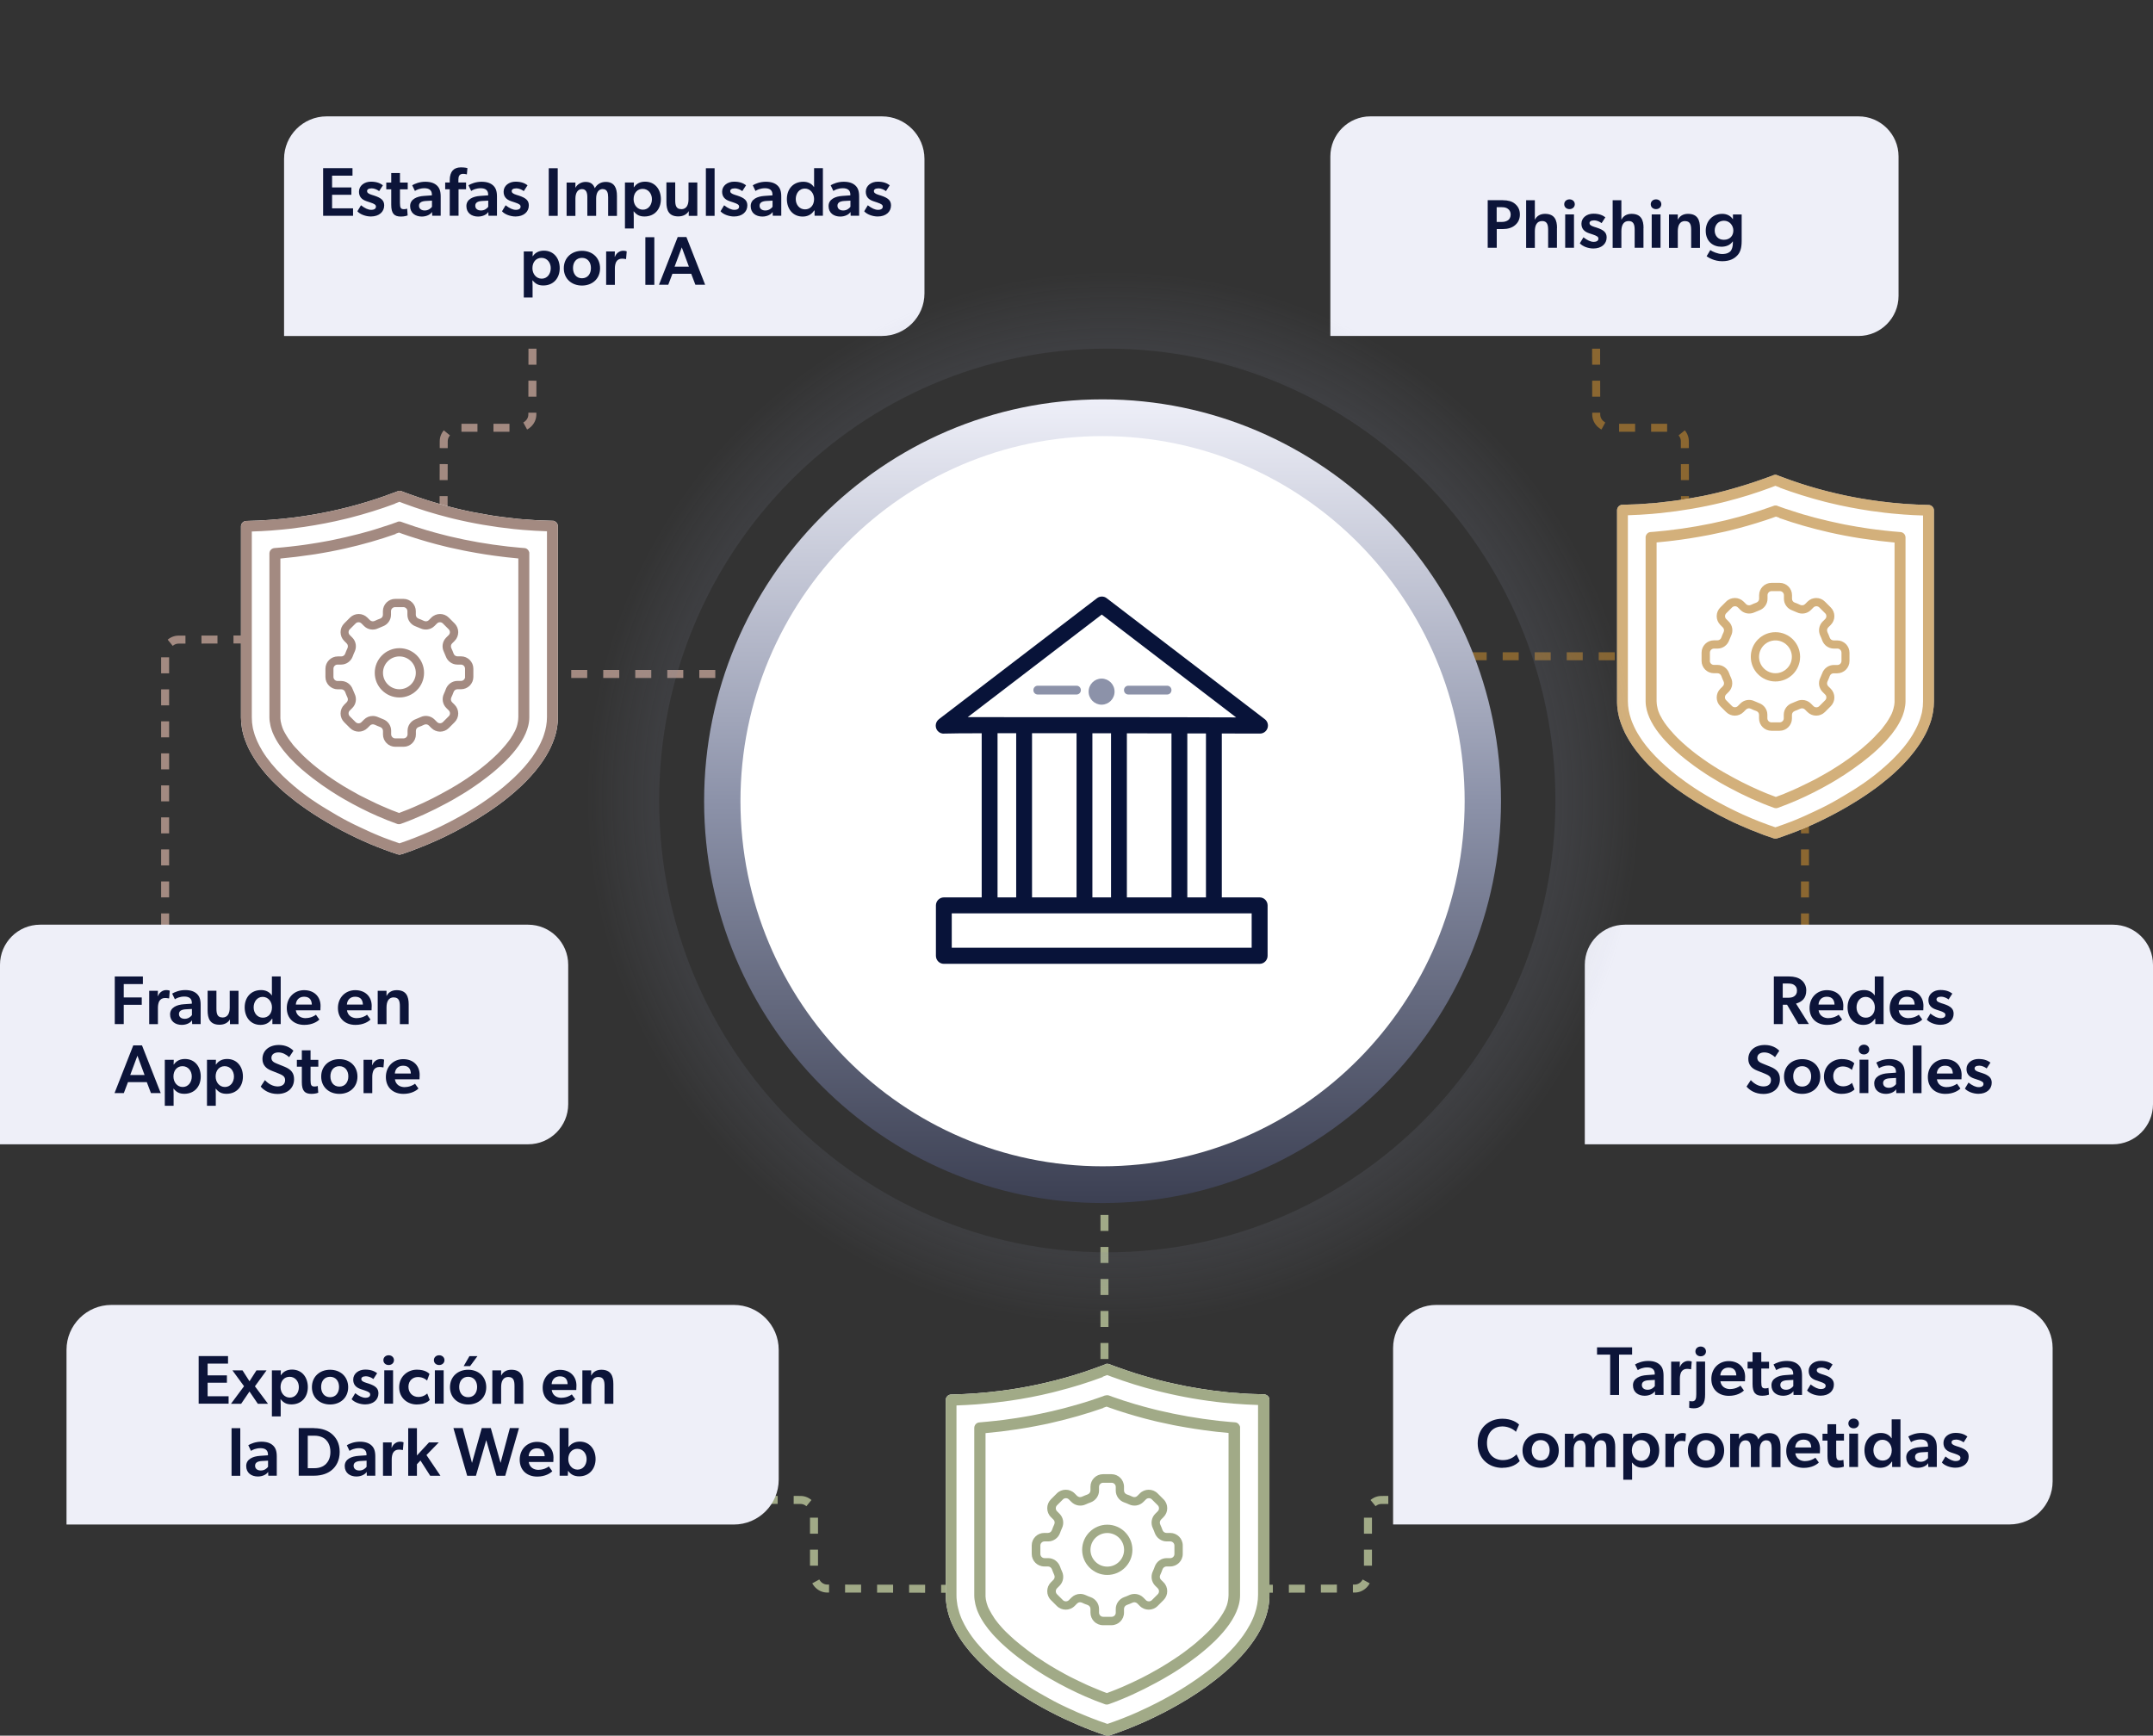 <?xml version="1.0" encoding="UTF-8"?>
<svg xmlns="http://www.w3.org/2000/svg" xmlns:xlink="http://www.w3.org/1999/xlink" viewBox="0 0 268.99 216.87">
  <rect x="0" y="0" width="268.99" height="216.87" fill="#333333" stroke="none"/>
  <radialGradient id="a" cx="139.08" cy="99.7" gradientUnits="userSpaceOnUse" r="99.72">
    <stop offset="0" stop-color="#3c4053"></stop>
    <stop offset=".66" stop-color="#8c92a9" stop-opacity="0"></stop>
  </radialGradient>
  <linearGradient id="b" gradientTransform="matrix(0 -1 1 0 -3280.15 106.23)" gradientUnits="userSpaceOnUse" x1="-44.09" x2="56.33" y1="3417.91" y2="3417.91">
    <stop offset="0" stop-color="#3c4053"></stop>
    <stop offset=".5" stop-color="#8c92a9"></stop>
    <stop offset="1" stop-color="#eeeff8"></stop>
  </linearGradient>
  <path d="m214.97 79.9 8.86.02c.93 0 1.68.82 1.68 1.83v39.41c-.02 1.01.73 1.83 1.66 1.83" fill="none" opacity=".65" stroke="#ba8330" stroke-dasharray="2" stroke-miterlimit="10"></path>
  <path d="m210.52 63.99-.02-8.86c0-.93-.82-1.68-1.83-1.68h-7.41c-1.01.02-1.83-.73-1.83-1.66l-.05-25.29c0-.87-.77-1.57-1.72-1.57l-10.24.02" fill="none" opacity=".65" stroke="#ba8330" stroke-dasharray="2" stroke-miterlimit="10"></path>
  <path d="m91.16 187.4 8.86.02c.93 0 1.68.82 1.68 1.83v7.41c-.02 1.01.73 1.83 1.66 1.83l25.29.05c.87 0 1.57.77 1.57 1.72l-.02 10.24" fill="none" stroke="#a1aa87" stroke-dasharray="2" stroke-miterlimit="10"></path>
  <path d="m181.45 187.4-8.86.02c-.93 0-1.68.82-1.68 1.83v7.41c.02 1.01-.73 1.83-1.66 1.83l-25.29.05c-.87 0-1.57.77-1.57 1.72l.02 10.24" fill="none" stroke="#a1aa87" stroke-dasharray="2" stroke-miterlimit="10"></path>
  <path d="m55.42 63.99.02-8.86c0-.93.82-1.68 1.83-1.68h7.41c1.01.02 1.83-.73 1.83-1.66l.05-25.29c0-.87.77-1.57 1.72-1.57l10.24.02" fill="none" stroke="#a38a81" stroke-dasharray="2" stroke-miterlimit="10"></path>
  <path d="m48.97 81.4c0 1.55 1.26 2.81 2.81 2.81h71.79" fill="none" stroke="#a38a81" stroke-dasharray="2" stroke-miterlimit="10"></path>
  <path d="m140.8 101.41c-1.55 0-2.81 1.26-2.81 2.81v71.79" fill="none" stroke="#a1aa87" stroke-dasharray="2" stroke-miterlimit="10"></path>
  <path d="m224.91 80.23c0 .98-1.26 1.77-2.81 1.77h-71.79" fill="none" opacity=".61" stroke="#ba8330" stroke-dasharray="2" stroke-miterlimit="10"></path>
  <path d="m13.92 163.05h77.76c3.09 0 5.61 2.51 5.61 5.61v16.22c0 3.09-2.51 5.61-5.61 5.61h-83.37v-21.83c0-3.09 2.51-5.61 5.61-5.61z" fill="#eeeff8"></path>
  <path d="m28.49 169.45v.93h-2.55v1.47h2.41v.92h-2.41v1.69h2.62v.93h-3.74v-5.95h3.67z" fill="#0c1439"></path>
  <path d="m30.13 175.4h-1.27l1.63-2.19-1.45-1.98h1.26l.87 1.36.87-1.36h1.26l-1.45 1.99 1.63 2.18h-1.27l-1.04-1.53z" fill="#0c1439"></path>
  <path d="m35.1 171.82c.34-.5.84-.69 1.39-.69 1.22 0 1.97.95 1.97 2.19s-.78 2.16-2.05 2.16c-.64 0-.99-.22-1.34-.64h-.02c0 .21.02.4.02.69v1.45h-1.1v-5.75h1.12l-.02.59h.02zm-.05 1.5c0 .7.46 1.31 1.16 1.31s1.13-.61 1.13-1.31-.45-1.29-1.16-1.29c-.66 0-1.13.51-1.13 1.29z" fill="#0c1439"></path>
  <path d="m38.97 173.33c0-1.32.98-2.18 2.27-2.18s2.26.86 2.26 2.18-.98 2.16-2.26 2.16-2.27-.84-2.27-2.16zm2.27-1.3c-.72 0-1.12.55-1.12 1.27s.4 1.28 1.12 1.28 1.12-.56 1.12-1.28-.41-1.27-1.12-1.27z" fill="#0c1439"></path>
  <path d="m45.68 171.97c-.36 0-.54.14-.54.34 0 .18.14.33.6.47l.29.09c.92.3 1.25.63 1.25 1.23 0 .79-.63 1.38-1.66 1.38-.64 0-1.35-.26-1.69-.65l.45-.75c.49.38.91.57 1.27.57.41 0 .6-.16.6-.4 0-.22-.16-.34-.7-.52l-.48-.16c-.62-.21-.94-.58-.94-1.19 0-.76.69-1.25 1.49-1.25.74 0 1.16.2 1.5.45l-.47.73c-.24-.18-.59-.35-.97-.35z" fill="#0c1439"></path>
  <path d="m47.9 169.95c0-.35.28-.61.66-.61s.66.26.66.61-.28.61-.66.61-.66-.25-.66-.61zm1.21 1.27v4.17h-1.1v-4.17z" fill="#0c1439"></path>
  <path d="m53.38 174.12.31.81c-.09.08-.52.56-1.63.56s-2.19-.78-2.19-2.15 1.09-2.2 2.21-2.2c1.05 0 1.46.42 1.58.53l-.3.83c-.13-.12-.5-.44-1.15-.44s-1.18.46-1.18 1.22.53 1.27 1.24 1.27 1.11-.44 1.11-.44z" fill="#0c1439"></path>
  <path d="m54.21 169.95c0-.35.28-.61.66-.61s.66.26.66.61-.28.61-.66.61-.66-.25-.66-.61zm1.22 1.27v4.17h-1.1v-4.17z" fill="#0c1439"></path>
  <path d="m56.22 173.33c0-1.32.98-2.18 2.27-2.18s2.26.86 2.26 2.18-.98 2.16-2.26 2.16-2.27-.84-2.27-2.16zm2.27-1.3c-.72 0-1.12.55-1.12 1.27s.4 1.28 1.12 1.28 1.12-.56 1.12-1.28-.41-1.27-1.12-1.27zm1.16-2.58-.92 1.25h-.8l.72-1.25z" fill="#0c1439"></path>
  <path d="m63.52 172.05c-.68 0-.91.57-.91 1.27v2.08h-1.1v-4.17h1.1v.63s.02 0 .02 0c.22-.44.65-.71 1.25-.71 1.2 0 1.5.78 1.5 1.78v2.47h-1.1v-2.23c0-.62-.11-1.11-.75-1.11z" fill="#0c1439"></path>
  <path d="m70.18 174.65c.56 0 1.06-.25 1.26-.42l.43.6c-.23.24-.86.67-1.88.67-1.26 0-2.19-.77-2.19-2.11s.97-2.23 2.16-2.23c1.29 0 2.06.84 2.06 1.96 0 .21-.02.56-.02.56h-3.07c.1.66.61.98 1.24.98zm-1.26-1.7h2c-.02-.46-.19-.98-.97-.98-.66 0-1 .46-1.03.98z" fill="#0c1439"></path>
  <path d="m74.77 172.05c-.68 0-.91.57-.91 1.27v2.08h-1.1v-4.17h1.1v.63s.02 0 .02 0c.22-.44.65-.71 1.25-.71 1.2 0 1.5.78 1.5 1.78v2.47h-1.1v-2.23c0-.62-.11-1.11-.75-1.11z" fill="#0c1439"></path>
  <path d="m30.02 178.45v5.95h-1.09v-5.95z" fill="#0c1439"></path>
  <path d="m32.23 184.49c-.81 0-1.47-.44-1.47-1.31s.85-1.21 1.72-1.27l1-.07v-.11c0-.53-.35-.78-.93-.78s-1.01.21-1.19.34l-.34-.71c.32-.19.91-.44 1.63-.44s1.16.19 1.47.48c.3.29.46.67.46 1.38v2.39h-1.06l-.02-.48c-.17.3-.66.58-1.28.58zm-.36-1.34c0 .35.27.59.72.59.43 0 .75-.25.9-.46v-.77l-.75.04c-.59.03-.87.23-.87.59z" fill="#0c1439"></path>
  <path d="m39.23 178.45c1.04 0 1.8.34 2.26.75.47.41.95 1.09.95 2.21s-.48 1.84-.95 2.24c-.46.41-1.22.74-2.26.74h-1.91v-5.95h1.91zm1.46 4.51c.28-.28.59-.73.59-1.54s-.31-1.28-.59-1.55c-.29-.27-.77-.48-1.41-.48h-.83v4.06h.83c.65 0 1.12-.22 1.41-.49z" fill="#0c1439"></path>
  <path d="m44.54 184.49c-.81 0-1.47-.44-1.47-1.31s.85-1.21 1.72-1.27l1-.07v-.11c0-.53-.35-.78-.93-.78s-1.01.21-1.19.34l-.34-.71c.32-.19.91-.44 1.63-.44s1.16.19 1.47.48c.3.29.46.67.46 1.38v2.39h-1.06l-.02-.48c-.17.3-.66.58-1.28.58zm-.36-1.34c0 .35.27.59.72.59.43 0 .75-.25.9-.46v-.77l-.75.04c-.59.03-.87.23-.87.59z" fill="#0c1439"></path>
  <path d="m48.94 180.22-.02.67h.03c.16-.45.58-.75 1.03-.75.29 0 .44.08.44.08l-.08.96h-.05c-.12-.03-.31-.05-.46-.05-.33 0-.58.14-.73.41-.1.21-.16.49-.16.81v2.05h-1.09v-4.17h1.09z" fill="#0c1439"></path>
  <path d="m52.09 182.96v1.44h-1.09v-5.95h1.09v3.41l1.51-1.63h1.22l-1.54 1.58 1.75 2.59h-1.28l-1.22-1.91z" fill="#0c1439"></path>
  <path d="m59.48 184.4h-1.11l-1.72-5.96h1.16l1.16 4.35 1.22-4.35h1.13l1.22 4.35 1.16-4.35h1.14l-1.72 5.96h-1.09l-1.28-4.45-1.29 4.45z" fill="#0c1439"></path>
  <path d="m67.31 183.65c.56 0 1.06-.25 1.26-.42l.43.6c-.23.24-.86.67-1.88.67-1.26 0-2.19-.77-2.19-2.11s.97-2.23 2.16-2.23c1.29 0 2.06.84 2.06 1.96 0 .21-.02.56-.02.56h-3.07c.1.66.61.98 1.24.98zm-1.26-1.7h2c-.02-.46-.19-.98-.97-.98-.66 0-1 .46-1.03.98z" fill="#0c1439"></path>
  <path d="m71.03 178.45v1.86c0 .31-.02.49-.02.49h.03c.36-.47.84-.67 1.4-.67 1.22 0 1.97.96 1.97 2.18s-.79 2.16-2.05 2.16c-.59 0-1.04-.21-1.37-.68h-.02l-.03.6h-1.02v-5.95h1.1zm-.03 3.87c0 .7.46 1.31 1.16 1.31s1.13-.61 1.13-1.31-.45-1.29-1.16-1.29c-.66 0-1.13.51-1.13 1.29z" fill="#0c1439"></path>
  <path d="m179.44 163.05h71.62c2.98 0 5.39 2.42 5.39 5.39v16.65c0 2.98-2.42 5.39-5.39 5.39h-77.01v-22.04c0-2.98 2.42-5.39 5.39-5.39z" fill="#eeeff8"></path>
  <path d="m199.53 169.26v-.91h4.38v.91h-1.63v5.04h-1.11v-5.04z" fill="#0c1439"></path>
  <path d="m205.49 174.4c-.81 0-1.47-.44-1.47-1.31s.85-1.21 1.72-1.27l1-.07v-.11c0-.53-.35-.78-.93-.78s-1.01.21-1.19.34l-.34-.71c.32-.19.91-.44 1.63-.44s1.16.19 1.47.48c.3.29.46.67.46 1.38v2.39h-1.06l-.02-.48c-.17.3-.66.58-1.28.58zm-.36-1.34c0 .35.27.59.72.59.43 0 .75-.25.9-.46v-.77l-.75.04c-.59.03-.87.23-.87.59z" fill="#0c1439"></path>
  <path d="m209.88 170.13-.02.67h.03c.16-.45.58-.75 1.03-.75.29 0 .44.08.44.08l-.08.96h-.05c-.12-.03-.31-.05-.46-.05-.33 0-.58.14-.73.41-.1.21-.16.49-.16.81v2.05h-1.09v-4.17h1.09z" fill="#0c1439"></path>
  <path d="m211.4 175.1c.46 0 .53-.37.53-.89v-4.08h1.1v4.13c0 .51-.08.95-.3 1.22-.23.28-.56.49-1.11.49-.4 0-.58-.08-.58-.08l.02-.86.13.06h.22zm.42-6.24c0-.35.28-.61.66-.61s.66.26.66.61-.28.61-.66.61-.66-.25-.66-.61z" fill="#0c1439"></path>
  <path d="m216.19 173.56c.56 0 1.06-.25 1.26-.42l.43.6c-.23.24-.86.67-1.88.67-1.26 0-2.19-.77-2.19-2.11s.97-2.23 2.16-2.23c1.29 0 2.06.84 2.06 1.96 0 .21-.02.56-.02.56h-3.07c.1.66.61.98 1.24.98zm-1.26-1.7h2c-.02-.46-.19-.98-.97-.98-.66 0-1 .46-1.03.98z" fill="#0c1439"></path>
  <path d="m220.55 173.48c.22 0 .4-.07.4-.07l.06.85c-.05.02-.38.14-.84.14-.85 0-1.21-.39-1.21-1.47v-1.93h-.62v-.85h.62v-1.19h1.09v1.19h.97v.85h-.97v1.69c0 .64.11.79.5.79z" fill="#0c1439"></path>
  <path d="m222.79 174.4c-.81 0-1.47-.44-1.47-1.31s.85-1.21 1.72-1.27l1-.07v-.11c0-.53-.35-.78-.93-.78s-1.01.21-1.19.34l-.34-.71c.32-.19.91-.44 1.63-.44s1.16.19 1.47.48c.3.29.46.67.46 1.38v2.39h-1.06l-.02-.48c-.17.3-.66.58-1.28.58zm-.36-1.34c0 .35.27.59.72.59.43 0 .75-.25.9-.46v-.77l-.75.04c-.59.03-.87.23-.87.59z" fill="#0c1439"></path>
  <path d="m227.52 170.88c-.36 0-.54.14-.54.34 0 .18.14.33.6.47l.29.09c.92.3 1.25.63 1.25 1.23 0 .79-.63 1.38-1.66 1.38-.64 0-1.35-.26-1.69-.65l.45-.75c.49.38.91.57 1.27.57.41 0 .6-.16.6-.4 0-.22-.16-.34-.7-.52l-.48-.16c-.62-.21-.94-.58-.94-1.19 0-.76.69-1.25 1.49-1.25.74 0 1.16.2 1.5.45l-.47.73c-.24-.18-.59-.35-.97-.35z" fill="#0c1439"></path>
  <path d="m187.71 183.41c-1.74 0-3.09-1.18-3.09-3.07s1.36-3.07 3.09-3.07c1.16 0 1.84.49 2.08.73l-.4.91c-.17-.22-.84-.68-1.69-.68-1.03 0-1.92.68-1.92 2.09 0 1.29.8 2.12 1.99 2.12.79 0 1.34-.34 1.7-.72l.4.84c-.34.36-.98.84-2.16.84z" fill="#0c1439"></path>
  <path d="m190.22 181.24c0-1.32.98-2.18 2.27-2.18s2.26.86 2.26 2.18-.98 2.16-2.26 2.16-2.27-.84-2.27-2.16zm2.27-1.3c-.72 0-1.12.55-1.12 1.27s.4 1.28 1.12 1.28 1.12-.56 1.12-1.28-.41-1.27-1.12-1.27z" fill="#0c1439"></path>
  <path d="m200.04 179.96c-.55 0-.84.47-.84 1.19v2.16h-1.1v-2.34c0-.57-.15-1-.67-1-.57 0-.82.53-.82 1.19v2.16h-1.1v-4.17h1.1v.63s.02 0 .02 0c.19-.39.7-.71 1.24-.71.6 0 .97.24 1.16.79.29-.51.77-.79 1.37-.79 1.09 0 1.4.78 1.4 1.73v2.52h-1.1v-2.34c0-.51-.11-1.01-.66-1.01z" fill="#0c1439"></path>
  <path d="m203.94 179.73c.34-.5.84-.69 1.39-.69 1.22 0 1.97.95 1.97 2.19s-.78 2.16-2.05 2.16c-.64 0-.99-.22-1.34-.64h-.02c0 .21.02.4.02.69v1.45h-1.1v-5.75h1.12l-.02.59h.02zm-.06 1.5c0 .7.46 1.31 1.16 1.31s1.13-.61 1.13-1.31-.45-1.29-1.16-1.29c-.66 0-1.13.51-1.13 1.29z" fill="#0c1439"></path>
  <path d="m209.16 179.13-.02.67h.03c.16-.45.58-.75 1.03-.75.29 0 .44.08.44.08l-.08.96h-.05c-.12-.03-.31-.05-.46-.05-.33 0-.58.14-.73.41-.1.21-.16.49-.16.81v2.05h-1.09v-4.17h1.09z" fill="#0c1439"></path>
  <path d="m210.88 181.24c0-1.32.98-2.18 2.27-2.18s2.26.86 2.26 2.18-.98 2.16-2.26 2.16-2.27-.84-2.27-2.16zm2.26-1.3c-.72 0-1.12.55-1.12 1.27s.4 1.28 1.12 1.28 1.12-.56 1.12-1.28-.41-1.27-1.12-1.27z" fill="#0c1439"></path>
  <path d="m220.69 179.96c-.55 0-.84.47-.84 1.19v2.16h-1.1v-2.34c0-.57-.15-1-.67-1-.57 0-.82.53-.82 1.19v2.16h-1.1v-4.17h1.1v.63s.02 0 .02 0c.19-.39.7-.71 1.24-.71.6 0 .97.24 1.16.79.29-.51.77-.79 1.37-.79 1.09 0 1.4.78 1.4 1.73v2.52h-1.1v-2.34c0-.51-.11-1.01-.66-1.01z" fill="#0c1439"></path>
  <path d="m225.55 182.56c.56 0 1.06-.25 1.26-.42l.43.6c-.23.24-.86.67-1.88.67-1.26 0-2.19-.77-2.19-2.11s.97-2.23 2.16-2.23c1.29 0 2.06.84 2.06 1.96 0 .21-.02.56-.02.56h-3.07c.1.66.61.98 1.24.98zm-1.26-1.7h2c-.02-.46-.19-.98-.97-.98-.66 0-1 .46-1.03.98z" fill="#0c1439"></path>
  <path d="m229.91 182.48c.22 0 .4-.07.4-.07l.06.85c-.05.02-.38.14-.84.14-.85 0-1.21-.39-1.21-1.47v-1.93h-.62v-.85h.62v-1.19h1.09v1.19h.97v.85h-.97v1.69c0 .64.11.79.5.79z" fill="#0c1439"></path>
  <path d="m230.93 177.86c0-.35.28-.61.66-.61s.66.26.66.61-.28.61-.66.61-.66-.25-.66-.61zm1.21 1.27v4.17h-1.1v-4.17z" fill="#0c1439"></path>
  <path d="m236.34 182.65c-.34.53-.85.75-1.43.75-1.22 0-1.97-.95-1.97-2.19s.78-2.16 2.05-2.16c.56 0 1.03.21 1.33.66h.02c0-.19 0-.41 0-.71v-1.65h1.1v5.95h-1.04v-.66h-.03zm.01-1.44c0-.7-.46-1.31-1.16-1.31s-1.13.61-1.13 1.31.45 1.29 1.16 1.29c.66 0 1.13-.51 1.13-1.29z" fill="#0c1439"></path>
  <path d="m239.63 183.4c-.81 0-1.47-.44-1.47-1.31s.85-1.21 1.72-1.27l1-.07v-.11c0-.53-.35-.78-.93-.78s-1.01.21-1.19.34l-.34-.71c.32-.19.91-.44 1.63-.44s1.16.19 1.47.48c.3.29.46.67.46 1.38v2.39h-1.06l-.02-.48c-.17.3-.66.58-1.28.58zm-.37-1.34c0 .35.27.59.72.59.43 0 .75-.25.9-.46v-.77l-.75.04c-.59.03-.87.23-.87.59z" fill="#0c1439"></path>
  <path d="m244.36 179.88c-.36 0-.54.14-.54.34 0 .18.14.33.6.47l.29.09c.92.3 1.25.63 1.25 1.23 0 .79-.63 1.38-1.66 1.38-.64 0-1.35-.26-1.69-.65l.45-.75c.49.38.91.57 1.27.57.41 0 .6-.16.6-.4 0-.22-.16-.34-.7-.52l-.48-.16c-.62-.21-.94-.58-.94-1.19 0-.76.69-1.25 1.49-1.25.74 0 1.16.2 1.5.45l-.47.73c-.24-.18-.59-.35-.97-.35z" fill="#0c1439"></path>
  <path d="m40.81 14.54h69.37c2.93 0 5.32 2.38 5.32 5.32v16.8c0 2.93-2.38 5.32-5.32 5.32h-74.69v-22.12c0-2.93 2.38-5.32 5.32-5.32z" fill="#eeeff8"></path>
  <g fill="#0c1439">
    <path d="m44.04 21.02v.93h-2.55v1.47h2.41v.92h-2.41v1.69h2.62v.93h-3.74v-5.95h3.67z"></path>
    <path d="m46.4 23.54c-.36 0-.54.14-.54.34 0 .18.14.33.6.47l.29.09c.92.3 1.25.63 1.25 1.23 0 .79-.63 1.38-1.66 1.38-.64 0-1.35-.26-1.69-.65l.45-.75c.49.38.91.57 1.27.57.41 0 .6-.16.6-.4 0-.22-.16-.34-.7-.52l-.48-.16c-.62-.21-.94-.58-.94-1.19 0-.76.69-1.25 1.49-1.25.74 0 1.16.2 1.5.45l-.47.73c-.24-.18-.59-.35-.97-.35z"></path>
    <path d="m50.47 26.14c.22 0 .4-.07.4-.07l.06.85c-.05.02-.38.14-.84.14-.85 0-1.21-.39-1.21-1.47v-1.93h-.62v-.85h.62v-1.19h1.09v1.19h.97v.85h-.97v1.69c0 .64.11.79.5.79z"></path>
    <path d="m52.71 27.06c-.81 0-1.47-.44-1.47-1.31s.85-1.21 1.72-1.27l1-.07v-.11c0-.53-.35-.78-.93-.78s-1.01.21-1.19.34l-.34-.71c.32-.19.91-.44 1.63-.44s1.16.19 1.47.48c.3.29.46.67.46 1.38v2.39h-1.06l-.02-.48c-.17.3-.66.58-1.28.58zm-.36-1.35c0 .35.27.59.72.59.43 0 .75-.25.9-.46v-.77l-.75.04c-.59.03-.87.23-.87.59z"></path>
    <path d="m55.62 23.65v-.85h.57v-.32c0-.51.14-.92.35-1.16.22-.25.56-.41 1.04-.41.51 0 .82.09.82.09l-.07.79s-.24-.07-.47-.07c-.47 0-.59.32-.59.72v.36h.96v.85h-.94v3.31h-1.1v-3.31z"></path>
    <path d="m59.74 27.06c-.81 0-1.47-.44-1.47-1.31s.85-1.21 1.72-1.27l1-.07v-.11c0-.53-.35-.78-.93-.78s-1.01.21-1.19.34l-.34-.71c.32-.19.91-.44 1.63-.44s1.16.19 1.47.48c.3.29.46.67.46 1.38v2.39h-1.06l-.02-.48c-.17.3-.66.58-1.28.58zm-.36-1.35c0 .35.27.59.72.59.43 0 .75-.25.9-.46v-.77l-.75.04c-.59.03-.87.23-.87.59z"></path>
    <path d="m64.47 23.54c-.36 0-.54.14-.54.34 0 .18.14.33.6.47l.29.09c.92.3 1.25.63 1.25 1.23 0 .79-.63 1.38-1.66 1.38-.64 0-1.35-.26-1.69-.65l.45-.75c.49.38.91.57 1.27.57.41 0 .6-.16.6-.4 0-.22-.16-.34-.7-.52l-.48-.16c-.62-.21-.94-.58-.94-1.19 0-.76.69-1.25 1.49-1.25.74 0 1.16.2 1.5.45l-.47.73c-.24-.18-.59-.35-.97-.35z"></path>
    <path d="m69.68 21.02v5.95h-1.12v-5.95z"></path>
    <path d="m75.32 23.62c-.55 0-.84.47-.84 1.19v2.16h-1.1v-2.34c0-.57-.15-1-.67-1-.57 0-.82.53-.82 1.19v2.16h-1.1v-4.17h1.1v.63s.02 0 .02 0c.19-.39.7-.71 1.24-.71.6 0 .97.24 1.16.79.29-.51.77-.79 1.37-.79 1.09 0 1.4.78 1.4 1.73v2.52h-1.1v-2.34c0-.51-.11-1.01-.66-1.01z"></path>
    <path d="m79.21 23.39c.34-.5.84-.69 1.39-.69 1.22 0 1.97.95 1.97 2.19s-.78 2.16-2.05 2.16c-.64 0-.99-.22-1.34-.64h-.02c0 .21.02.4.02.69v1.45h-1.1v-5.75h1.12l-.02.59h.02zm-.05 1.5c0 .7.46 1.31 1.16 1.31s1.13-.61 1.13-1.31-.45-1.29-1.16-1.29c-.66 0-1.13.51-1.13 1.29z"></path>
    <path d="m85.11 26.14c.66 0 .91-.53.91-1.22v-2.12h1.1v4.17h-1.07v-.59c-.25.41-.7.66-1.3.66-1.2 0-1.49-.78-1.49-1.78v-2.47h1.1v2.23c0 .62.1 1.11.74 1.11z"></path>
    <path d="m89.28 21.02v5.95h-1.09v-5.95z"></path>
    <path d="m91.77 23.54c-.36 0-.54.14-.54.34 0 .18.14.33.6.47l.29.09c.92.3 1.25.63 1.25 1.23 0 .79-.63 1.38-1.66 1.38-.64 0-1.35-.26-1.69-.65l.45-.75c.49.38.91.57 1.27.57.41 0 .6-.16.6-.4 0-.22-.16-.34-.7-.52l-.48-.16c-.62-.21-.94-.58-.94-1.19 0-.76.69-1.25 1.49-1.25.74 0 1.16.2 1.5.45l-.47.73c-.24-.18-.59-.35-.97-.35z"></path>
    <path d="m95.26 27.06c-.81 0-1.47-.44-1.47-1.31s.85-1.21 1.72-1.27l1-.07v-.11c0-.53-.35-.78-.93-.78s-1.01.21-1.19.34l-.34-.71c.32-.19.91-.44 1.63-.44s1.16.19 1.47.48c.3.29.46.67.46 1.38v2.39h-1.06l-.02-.48c-.17.3-.66.58-1.28.58zm-.36-1.35c0 .35.27.59.72.59.43 0 .75-.25.9-.46v-.77l-.75.04c-.59.03-.87.23-.87.59z"></path>
    <path d="m101.71 26.31c-.34.53-.85.75-1.43.75-1.22 0-1.97-.95-1.97-2.19s.78-2.16 2.05-2.16c.56 0 1.03.21 1.33.66h.02c0-.19 0-.41 0-.71v-1.65h1.1v5.95h-1.04v-.66h-.03zm0-1.44c0-.7-.46-1.31-1.16-1.31s-1.13.61-1.13 1.31.45 1.29 1.16 1.29c.66 0 1.13-.51 1.13-1.29z"></path>
    <path d="m104.99 27.06c-.81 0-1.47-.44-1.47-1.31s.85-1.21 1.72-1.27l1-.07v-.11c0-.53-.35-.78-.93-.78s-1.01.21-1.19.34l-.34-.71c.32-.19.91-.44 1.63-.44s1.16.19 1.47.48c.3.29.46.67.46 1.38v2.39h-1.06l-.02-.48c-.17.3-.66.58-1.28.58zm-.36-1.35c0 .35.27.59.72.59.43 0 .75-.25.9-.46v-.77l-.75.04c-.59.03-.87.23-.87.59z"></path>
    <path d="m109.72 23.54c-.36 0-.54.14-.54.34 0 .18.14.33.6.47l.29.09c.92.3 1.25.63 1.25 1.23 0 .79-.63 1.38-1.66 1.38-.64 0-1.35-.26-1.69-.65l.45-.75c.49.38.91.57 1.27.57.41 0 .6-.16.6-.4 0-.22-.16-.34-.7-.52l-.48-.16c-.62-.21-.94-.58-.94-1.19 0-.76.69-1.25 1.49-1.25.74 0 1.16.2 1.5.45l-.47.73c-.24-.18-.59-.35-.97-.35z"></path>
    <path d="m66.57 32.01c.34-.5.84-.69 1.39-.69 1.22 0 1.97.95 1.97 2.19s-.78 2.16-2.05 2.16c-.64 0-.99-.22-1.34-.64h-.02c0 .21.02.4.02.69v1.45h-1.1v-5.75h1.12l-.02.59h.02zm-.05 1.5c0 .7.46 1.31 1.16 1.31s1.13-.61 1.13-1.31-.45-1.29-1.16-1.29c-.66 0-1.13.51-1.13 1.29z"></path>
    <path d="m70.44 33.52c0-1.32.98-2.18 2.27-2.18s2.26.86 2.26 2.18-.98 2.16-2.26 2.16-2.27-.84-2.27-2.16zm2.27-1.3c-.72 0-1.12.55-1.12 1.27s.4 1.28 1.12 1.28 1.12-.56 1.12-1.28-.41-1.27-1.12-1.27z"></path>
    <path d="m76.82 31.41-.02.67h.03c.16-.45.58-.75 1.03-.75.29 0 .44.08.44.08l-.08.96h-.05c-.12-.03-.31-.05-.46-.05-.33 0-.58.14-.73.41-.1.21-.16.49-.16.81v2.05h-1.09v-4.17h1.09z"></path>
    <path d="m81.75 29.64v5.95h-1.12v-5.95z"></path>
    <path d="m84.01 34.21-.52 1.37h-1.16l2.34-5.96h1.09l2.34 5.96h-1.22l-.52-1.37h-2.34zm2.06-.89-.89-2.41-.9 2.41z"></path>
  </g>
  <path d="m171.22 14.54h60.97c2.76 0 5.01 2.24 5.01 5.01v17.42c0 2.76-2.24 5.01-5.01 5.01h-65.98v-22.43c0-2.76 2.24-5.01 5.01-5.01z" fill="#eeeff8"></path>
  <path d="m187.78 25.02c.59 0 1.11.12 1.49.44.39.32.62.74.62 1.34s-.23 1.03-.62 1.35c-.38.32-.9.47-1.49.47h-.78v2.34h-1.13v-5.95h1.91zm.63 2.5c.19-.14.33-.38.33-.72s-.16-.57-.35-.71-.42-.2-.77-.2h-.63v1.84h.66c.34 0 .58-.09.77-.22z" fill="#0c1439"></path>
  <path d="m194.52 28.49v2.47h-1.1v-2.23c0-.62-.11-1.11-.75-1.11-.68 0-.91.57-.91 1.27v2.08h-1.09v-5.95h1.09v2.41h.02c.22-.44.65-.71 1.25-.71 1.2 0 1.5.78 1.5 1.78z" fill="#0c1439"></path>
  <path d="m195.43 25.52c0-.35.28-.61.66-.61s.66.26.66.61-.28.61-.66.61-.66-.25-.66-.61zm1.22 1.27v4.17h-1.1v-4.17z" fill="#0c1439"></path>
  <path d="m199.13 27.54c-.36 0-.54.14-.54.34 0 .18.14.33.6.47l.29.09c.92.3 1.25.63 1.25 1.23 0 .79-.63 1.38-1.66 1.38-.64 0-1.35-.26-1.69-.65l.45-.75c.49.38.91.57 1.27.57.41 0 .6-.16.6-.4 0-.22-.16-.34-.7-.52l-.48-.16c-.62-.21-.94-.58-.94-1.19 0-.76.69-1.25 1.49-1.25.74 0 1.16.2 1.5.45l-.47.73c-.24-.18-.59-.35-.97-.35z" fill="#0c1439"></path>
  <path d="m205.33 28.49v2.47h-1.1v-2.23c0-.62-.11-1.11-.75-1.11-.68 0-.91.57-.91 1.27v2.08h-1.09v-5.95h1.09v2.41h.02c.22-.44.65-.71 1.25-.71 1.2 0 1.5.78 1.5 1.78z" fill="#0c1439"></path>
  <path d="m206.24 25.52c0-.35.28-.61.66-.61s.66.26.66.61-.28.61-.66.61-.66-.25-.66-.61zm1.22 1.27v4.17h-1.1v-4.17z" fill="#0c1439"></path>
  <path d="m210.53 27.62c-.68 0-.91.57-.91 1.27v2.08h-1.1v-4.17h1.1v.63s.02 0 .02 0c.22-.44.65-.71 1.25-.71 1.2 0 1.5.78 1.5 1.78v2.47h-1.1v-2.23c0-.62-.11-1.11-.75-1.11z" fill="#0c1439"></path>
  <path d="m215.06 30.83c-1.05 0-1.95-.67-1.95-2 0-1.16.81-2.11 2.05-2.11.56 0 1.03.21 1.33.66h.02v-.58s1.09 0 1.09 0v3.31c0 .91-.19 1.43-.54 1.8-.36.38-.9.73-1.9.73s-1.73-.47-1.94-.62l.46-.77c.27.19.95.49 1.48.49.59 0 .91-.19 1.06-.37s.28-.53.28-.99v-.21h-.02c-.29.43-.79.66-1.42.66zm.33-3.25c-.72 0-1.16.54-1.16 1.22 0 .64.41 1.16 1.14 1.16.79 0 1.19-.53 1.19-1.16 0-.6-.45-1.22-1.17-1.22z" fill="#0c1439"></path>
  <path d="m138.15 170.43c.14-.04.3-.03.44.02.19.07.38.15.57.22.04.01.08.03.12.04.15.06.3.11.44.16.05.02.1.04.15.05.14.05.29.1.43.15.13.05.26.09.4.14.05.02.09.03.14.05.35.12.71.24 1.06.35.02 0 .05.02.07.02.14.04.28.09.42.13.06.02.12.04.18.05.12.04.25.07.37.11.07.02.13.04.2.06.12.04.24.07.36.1.08.02.16.04.24.07.12.03.23.07.35.1l.21.06c.12.03.25.07.37.1.08.02.15.04.23.06.12.03.25.06.37.09.06.02.13.03.19.05.13.03.27.07.41.1.06.01.13.03.19.04.12.03.23.05.35.08.09.02.19.04.28.06.11.02.21.05.32.07.09.02.17.04.26.05.11.02.22.05.32.07.09.02.18.04.28.06.11.02.22.04.33.07.08.02.16.03.24.04.13.02.26.05.39.07.06.01.12.02.19.03.13.02.26.05.39.07.08.01.16.03.24.04.12.02.23.04.35.06.08.01.16.03.25.04.12.02.23.04.35.05.09.01.18.03.28.04.11.02.21.03.32.05.09.01.18.02.27.04.11.01.22.03.33.04.1.01.19.02.29.03.11.01.21.03.32.04.09.01.19.02.28.03.11.01.22.02.33.04.08 0 .17.02.25.03.12.01.25.02.37.04.05 0 .1 0 .15.01.16.01.31.03.47.04h.12c.16.01.31.03.47.04.1 0 .2.01.3.02.1 0 .2.01.29.02s.19.01.29.02c.11 0 .23.01.34.02h.08c.18 0 .35.02.53.02h.03c.4.02.8.03 1.21.04s.09 0 .14.02c.07.02.13.04.19.07.04.02.07.05.11.08l.09.09c.04.05.08.11.1.17.03.08.05.17.05.27v24.4s0 .16 0 .16c0 .3-.03.6-.07.91 0 .02 0 .05-.01.07 0 .07-.02.13-.03.2-.02.09-.03.19-.05.28 0 .02 0 .04-.01.05-.06.26-.12.52-.2.79-.04.14-.09.28-.14.42-.13.36-.28.72-.45 1.08-.07.14-.14.28-.21.42-.92 1.71-2.35 3.43-4.28 5.12-.45.4-.93.79-1.44 1.18-.22.17-.45.35-.69.52-.12.09-.24.17-.35.26-.36.25-.73.51-1.1.76-.75.5-1.54.98-2.36 1.45-.54.31-1.1.61-1.66.91-.41.21-.82.42-1.24.62-.44.22-.89.42-1.34.63-.42.19-.84.37-1.26.54-.6.25-1.2.48-1.8.7-.15.05-.29.11-.44.16-.29.1-.58.2-.87.3h-.05s-.05.02-.07.03c-.03 0-.06 0-.09 0-.07 0-.14-.01-.21-.03-.29-.09-.58-.19-.87-.3-.58-.2-1.16-.43-1.75-.66-.29-.12-.58-.24-.87-.36-.58-.25-1.16-.51-1.74-.78-2.59-1.22-5.08-2.68-7.19-4.22-.12-.09-.23-.17-.35-.26s-.23-.17-.34-.26c-.42-.33-.83-.66-1.22-.99-.26-.22-.51-.44-.75-.66-.72-.66-1.37-1.33-1.93-2-.19-.22-.37-.45-.54-.67-.43-.56-.8-1.12-1.12-1.68-.1-.17-.19-.34-.27-.5-.11-.22-.22-.45-.32-.67s-.18-.45-.26-.67c-.04-.11-.08-.22-.11-.34-.02-.06-.03-.11-.05-.17-.1-.33-.17-.67-.23-1-.07-.44-.11-.88-.11-1.32v-24.4c0-.38.3-.69.68-.7 2.1-.04 4.17-.2 6.22-.46.41-.05.82-.11 1.23-.17 1.43-.22 2.84-.48 4.24-.81.45-.1.9-.21 1.35-.33 1.53-.39 3.05-.85 4.54-1.38.58-.2 1.15-.42 1.73-.64.02 0 .04-.01.06-.02z" fill="#fff" fill-rule="evenodd"></path>
  <path d="m138.08 174.37c.12-.04.24-.05.36-.03.02 0 .04 0 .06.01.02 0 .04.01.06.02.15.06.31.11.46.17.92.33 1.86.63 2.8.91.79.23 1.59.45 2.4.65.16.04.32.08.49.12 2.43.58 4.95 1.02 7.52 1.31.51.06 1.03.11 1.55.15.17.02.35.03.52.04.04 0 .08.01.12.02.07.02.13.04.19.08.02.01.04.02.05.04.02.01.03.03.05.04.02.02.04.04.06.07.06.07.11.16.14.25 0 .02.01.04.02.06v.07.07 20.91c0 .37-.05.75-.14 1.12-.04.15-.08.3-.13.44-.47 1.41-1.5 2.77-2.73 4-.06.06-.13.13-.19.19-.2.19-.4.38-.6.56-.07.06-.14.12-.2.18-.34.3-.69.59-1.04.87-.14.11-.28.22-.42.33-.28.21-.55.42-.82.61-.51.37-1.01.71-1.46 1-.14.09-.27.18-.4.26-.14.09-.28.18-.42.26-.46.28-.83.5-1.07.63-.29.16-.58.33-.87.48-2.02 1.1-4 2-5.92 2.68-.07.03-.15.04-.23.04h-.06s-.05 0-.08-.01h-.02c-.03 0-.05-.01-.07-.02-.82-.29-1.65-.62-2.5-.99-1.41-.62-2.84-1.34-4.29-2.17-.84-.48-2.39-1.43-4.01-2.66-.27-.21-.54-.42-.81-.64-.4-.33-.8-.68-1.19-1.04-.09-.08-.18-.17-.27-.25-.24-.23-.47-.47-.7-.71-.09-.1-.18-.2-.27-.29-.77-.86-1.41-1.78-1.82-2.72-.07-.15-.13-.31-.18-.47-.05-.13-.09-.26-.12-.39-.02-.07-.04-.14-.05-.21-.08-.36-.13-.72-.13-1.08v-20.91c0-.36.28-.67.64-.69.36-.03.72-.06 1.08-.1.33-.03.65-.07.97-.1.34-.04.69-.08 1.03-.12.51-.07 1.02-.14 1.53-.22.67-.1 1.34-.22 2-.34.17-.03.33-.06.5-.1.17-.03.33-.07.49-.1.99-.2 1.96-.43 2.93-.68.16-.04.32-.08.48-.13.48-.13.96-.26 1.43-.4.16-.05.32-.09.47-.14.63-.19 1.25-.39 1.87-.61.15-.05.31-.11.46-.16s.31-.11.46-.17zm-.21 1.55c-2.08.73-4.24 1.35-6.45 1.85-.16.04-.32.07-.47.11-.16.03-.32.07-.48.1-.32.07-.64.13-.96.19s-.64.12-.96.18c-.16.03-.32.06-.48.08l-.49.08c-.16.03-.32.05-.49.08-1.3.2-2.62.36-3.96.48v20.41c.01.24.05.48.12.72v.03c.04.14.08.28.14.43 0 .02.01.04.02.06.03.08.07.17.11.25 0 .02.02.04.03.05.01.03.03.06.04.09.01.02.02.05.04.07.01.03.03.06.04.08 0 0 .01.02.02.03.02.04.05.09.07.13 0 .02.02.04.03.05.02.03.03.06.05.09s.03.06.05.09c.01.02.03.04.04.07.01.02.03.04.04.06.05.08.11.17.16.25.01.02.03.04.04.07.02.03.04.06.06.09s.04.05.05.08c.02.03.04.06.06.08.01.02.03.04.04.05.02.03.05.07.07.1 0 0 .01.02.02.02.03.04.07.09.1.13 0 .01.02.02.02.03.03.04.06.07.09.11.02.03.05.06.07.09.02.02.04.05.06.07.02.03.05.06.07.08s.04.04.06.07c.03.03.05.06.08.09.02.02.04.04.06.07.02.02.04.04.06.07.05.06.1.11.15.17.05.05.1.1.15.16l.14.14c.05.05.1.11.16.16.05.05.1.1.15.14.06.06.12.11.18.17.06.05.11.11.17.16.05.04.09.09.14.13.06.05.12.11.18.16.05.05.11.1.16.15s.11.1.17.14c.06.05.12.1.18.15.07.06.15.12.22.18.04.03.08.07.12.1.07.05.13.11.2.16.06.05.12.09.18.14.03.03.07.05.1.08.09.07.18.14.27.21.03.03.07.05.1.08.21.16.43.32.64.48.07.05.13.09.2.14.06.04.12.09.18.13.07.05.13.09.2.14.06.04.12.09.19.13.05.04.1.07.16.1.08.05.16.11.24.16.06.04.12.08.19.12.06.04.13.08.19.13.21.13.41.26.62.39.05.03.11.07.16.1.26.16.51.31.76.45.26.15.52.3.79.44.05.03.1.05.14.08.07.04.15.08.22.12.06.03.13.07.19.1.07.04.15.08.22.12l.18.09c.07.04.13.07.2.1.07.04.15.07.22.11.05.03.11.05.16.08.06.03.11.06.17.08.09.04.18.09.26.13.04.02.07.04.11.05.09.04.19.09.28.13l.12.06c.08.04.16.07.24.11.06.03.11.05.16.08.07.03.14.06.2.09s.12.05.18.08.13.06.19.08c.06.03.13.06.19.08s.11.05.16.07c.2.09.4.17.61.25.05.02.1.04.14.06.07.03.14.06.22.09.09.04.18.07.27.11.16.06.32.12.48.18.4-.15.81-.3 1.22-.47.24-.1.48-.2.72-.3.39-.17.79-.35 1.18-.53.4-.19.8-.38 1.2-.58.67-.34 1.34-.7 2.01-1.09.12-.07.27-.15.43-.25.15-.09.31-.18.48-.29.02-.01.04-.02.06-.04.06-.04.13-.08.2-.12.03-.02.06-.04.1-.06.05-.03.1-.06.15-.1.06-.04.13-.08.19-.12.05-.03.09-.06.14-.09.06-.04.13-.08.2-.13.06-.04.13-.09.2-.13.05-.04.11-.07.16-.11.06-.04.12-.08.18-.12.08-.05.16-.11.24-.16.04-.03.08-.06.12-.09.09-.06.17-.12.26-.18.04-.03.08-.06.12-.09.09-.07.18-.13.27-.2.05-.04.11-.08.16-.12.08-.06.15-.12.23-.18.06-.05.12-.09.18-.14.07-.06.15-.11.22-.17.07-.05.14-.11.2-.16.07-.06.15-.12.22-.18.09-.08.19-.16.28-.24.01-.01.03-.03.04-.04.19-.16.38-.33.57-.5 0 0 .02-.02.03-.03.19-.17.37-.34.54-.51.03-.02.05-.05.07-.07l.28-.28c.1-.1.19-.2.28-.3.01-.02.03-.03.04-.05.02-.02.04-.04.05-.06.04-.04.07-.08.11-.12.02-.02.04-.05.06-.07.03-.03.06-.07.09-.1.02-.02.04-.05.06-.07.03-.03.06-.07.09-.1.01-.02.03-.03.04-.05.03-.04.06-.08.09-.11.02-.03.05-.06.07-.09.02-.02.03-.04.05-.07s.05-.06.07-.09.05-.07.07-.1c.01-.02.02-.03.04-.05.03-.04.06-.08.08-.12.02-.02.03-.04.05-.07s.04-.05.05-.08c.02-.03.04-.06.06-.09s.04-.06.06-.09.03-.05.05-.08.03-.05.05-.08.03-.05.05-.08.04-.07.06-.1c.01-.03.03-.05.04-.08.02-.03.03-.06.05-.09 0-.02.02-.03.03-.05.02-.03.03-.06.05-.09.01-.03.03-.05.04-.08 0-.02.02-.04.03-.06.01-.03.03-.06.04-.09.02-.03.03-.07.04-.1 0-.02.01-.03.02-.05.02-.04.03-.08.05-.12 0-.01 0-.02.01-.03.02-.04.03-.08.04-.12 0-.01 0-.03.01-.04.01-.03.02-.07.03-.1 0-.01 0-.03.01-.04.01-.04.02-.07.03-.11 0-.01 0-.02 0-.03.01-.04.02-.09.03-.13 0 0 0-.01 0-.02 0-.04.02-.09.03-.13 0 0 0 0 0-.01.01-.08.03-.16.03-.25.01-.11.02-.22.02-.32v-20.27c-.5-.04-1-.09-1.5-.15-.17-.02-.33-.04-.5-.06-1.49-.18-2.96-.41-4.41-.68-.16-.03-.32-.06-.48-.09-.64-.13-1.28-.27-1.91-.41-.16-.04-.32-.07-.47-.11-1.58-.38-3.13-.83-4.65-1.33-.29-.1-.58-.2-.87-.3-.15-.05-.3-.11-.45-.16-.15.05-.3.11-.45.16z" fill="#a1aa87" fill-rule="evenodd"></path>
  <path d="m138.15 170.43c.14-.04.3-.03.44.02.19.07.38.15.57.22.04.01.08.03.12.04.15.06.3.11.44.16.05.02.1.04.15.05.14.05.29.1.43.15.13.05.26.09.4.14.05.02.09.03.14.05.35.12.71.24 1.06.35.02 0 .05.02.07.02.14.04.28.09.42.13.06.02.12.04.18.05.12.04.25.07.37.11.07.02.13.04.2.06.12.04.24.07.36.1.08.02.16.04.24.07.12.03.23.07.35.1l.21.06c.12.03.25.07.37.1.08.02.15.04.23.06.12.03.25.06.37.09.06.02.13.03.19.05.13.03.27.07.41.1.06.01.13.03.19.04.12.03.23.05.35.08.09.02.19.04.28.06.11.02.21.05.32.07.09.02.17.04.26.05.11.02.22.05.32.07.09.02.18.04.28.06.11.02.22.04.33.07.08.02.16.03.24.04.13.02.26.05.39.07.06.01.12.02.19.03.13.02.26.05.39.07.08.01.16.03.24.04.12.02.23.04.35.06.08.01.16.03.25.04.12.02.23.04.35.05.09.01.18.03.28.04.11.02.21.03.32.05.09.01.18.02.27.04.11.01.22.03.33.04.1.01.19.02.29.03.11.01.21.03.32.04.09.01.19.02.28.03.11.01.22.02.33.04.08 0 .17.02.25.03.12.01.25.02.37.04.05 0 .1 0 .15.01.16.01.31.03.47.04h.12c.16.01.31.03.47.04.1 0 .2.01.3.02.1 0 .2.01.29.02s.19.01.29.02c.11 0 .23.01.34.02h.08c.18 0 .35.02.53.02h.03c.4.02.8.03 1.21.04s.09 0 .14.02c.07.02.13.04.19.07.04.02.07.05.11.08l.09.09c.04.05.08.11.1.17.03.08.05.17.05.27v24.4s0 .16 0 .16c0 .3-.03.6-.07.91 0 .02 0 .05-.01.07 0 .07-.02.13-.03.2-.02.09-.03.19-.05.28 0 .02 0 .04-.01.05-.06.26-.12.52-.2.79-.04.14-.09.28-.14.42-.13.36-.28.72-.45 1.08-.07.14-.14.28-.21.42-.92 1.71-2.35 3.43-4.28 5.12-.45.4-.93.79-1.44 1.18-.22.17-.45.35-.69.52-.12.09-.24.17-.35.26-.36.25-.73.51-1.1.76-.75.5-1.54.98-2.36 1.45-.54.31-1.1.61-1.66.91-.41.21-.82.42-1.24.62-.44.22-.89.42-1.34.63-.42.19-.84.37-1.26.54-.6.25-1.2.48-1.8.7-.15.05-.29.11-.44.16-.29.1-.58.2-.87.3h-.05s-.05.02-.07.03c-.03 0-.06 0-.09 0-.07 0-.14-.01-.21-.03-.29-.09-.58-.19-.87-.3-.58-.2-1.16-.43-1.75-.66-.29-.12-.58-.24-.87-.36-.58-.25-1.16-.51-1.74-.78-2.59-1.22-5.08-2.68-7.19-4.22-.12-.09-.23-.17-.35-.26s-.23-.17-.34-.26c-.42-.33-.83-.66-1.22-.99-.26-.22-.51-.44-.75-.66-.72-.66-1.37-1.33-1.93-2-.19-.22-.37-.45-.54-.67-.43-.56-.8-1.12-1.12-1.68-.1-.17-.19-.34-.27-.5-.11-.22-.22-.45-.32-.67s-.18-.45-.26-.67c-.04-.11-.08-.22-.11-.34-.02-.06-.03-.11-.05-.17-.1-.33-.17-.67-.23-1-.07-.44-.11-.88-.11-1.32v-24.4c0-.38.3-.69.68-.7 2.1-.04 4.17-.2 6.22-.46.41-.05.82-.11 1.23-.17 1.43-.22 2.84-.48 4.24-.81.45-.1.9-.21 1.35-.33 1.53-.39 3.05-.85 4.54-1.38.58-.2 1.15-.42 1.73-.64.02 0 .04-.01.06-.02zm-.37 1.63c-1.87.7-3.78 1.29-5.72 1.78-.19.05-.39.1-.58.15-1.75.43-3.52.77-5.32 1.03-1.2.17-2.4.31-3.61.41-.2.02-.4.03-.61.05-.81.06-1.62.1-2.44.13v23.72c0 .23.01.45.04.68.02.19.05.38.08.57.01.06.02.12.04.18.01.06.03.12.04.18.05.2.11.41.17.61.03.09.06.17.09.26.04.11.09.23.13.34.02.06.05.11.07.17s.05.11.08.17c.15.33.33.66.52.99.03.05.06.11.1.16.69 1.13 1.58 2.17 2.53 3.11.09.09.18.18.27.27.18.18.37.35.55.51.46.42.93.81 1.39 1.17.07.05.13.1.2.15.03.02.05.04.08.06l.32.25c.11.08.22.16.33.24.01 0 .02.02.03.02.1.07.2.14.3.21.03.02.06.04.09.06.07.05.14.1.22.15.06.04.11.08.17.12.07.05.15.1.22.15 0 0 .01 0 .02.01.1.07.21.14.32.21.04.02.08.05.11.07l.18.12c.07.05.15.1.22.14.05.03.1.06.15.1.06.04.12.08.18.11.06.04.12.08.19.12.06.04.13.08.19.12.05.03.09.06.14.08.07.04.14.08.2.12.08.05.16.09.24.14.04.02.08.05.12.07.07.04.15.09.23.13.05.03.1.06.16.09.09.05.19.11.28.16.03.02.06.03.09.05.09.05.18.1.27.15.04.02.08.04.12.07.03.02.06.03.09.05.43.24.87.47 1.31.69.05.02.09.05.14.07.08.04.15.08.23.11.06.03.11.06.17.08.08.04.15.07.23.11.06.03.11.06.17.08.05.02.1.05.15.07.09.04.19.09.28.13.05.02.09.04.14.06.08.04.15.07.23.1.06.03.13.06.19.09.07.03.15.07.22.1.06.03.12.05.18.08.07.03.14.06.22.09.06.03.12.05.19.08.09.04.17.07.26.11.04.02.08.03.12.05.1.04.19.08.29.12.04.02.09.04.13.05.11.04.22.09.33.13.02 0 .03.01.05.02.11.04.22.09.33.13.04.01.07.03.11.04.2.08.41.15.61.23.34.12.68.24 1.02.36.28-.09.55-.19.83-.29.69-.25 1.39-.52 2.08-.81.28-.12.56-.24.83-.36.14-.06.28-.12.41-.19.69-.31 1.37-.64 2.05-.99 1.21-.62 2.39-1.29 3.5-1.99.49-.31.97-.63 1.43-.95.12-.08.23-.16.34-.24.34-.24.67-.49.99-.73l.27-.21c.18-.14.37-.29.56-.45.46-.38.93-.8 1.39-1.24.83-.79 1.62-1.66 2.28-2.59.15-.21.29-.42.42-.63.3-.48.57-.97.79-1.48.05-.11.09-.23.14-.34.02-.06.04-.11.06-.17s.04-.11.06-.17c.25-.74.39-1.51.39-2.3s0-23.72 0-23.72c-1.02-.03-2.04-.09-3.05-.17-.4-.03-.81-.07-1.21-.11-2.62-.27-5.2-.72-7.72-1.33-.21-.05-.41-.1-.62-.15-1.93-.49-3.82-1.08-5.69-1.77-.19-.07-.37-.14-.56-.21-.19.07-.37.14-.56.21z" fill="#a1aa87" fill-rule="evenodd"></path>
  <path d="m138.34 190.51c-1.73 0-3.14 1.41-3.14 3.14s1.41 3.14 3.14 3.14 3.14-1.41 3.14-3.14-1.41-3.14-3.14-3.14zm0 5.24c-1.16 0-2.1-.94-2.1-2.1s.94-2.1 2.1-2.1 2.1.94 2.1 2.1-.94 2.1-2.1 2.1z" fill="#a1aa87"></path>
  <path d="m146.2 191.54h-.46c-.22 0-.42-.14-.5-.36-.08-.23-.18-.46-.28-.69-.1-.21-.06-.45.09-.61l.32-.32c.3-.3.46-.69.46-1.11s-.16-.82-.46-1.11l-.74-.74c-.61-.61-1.61-.61-2.22 0l-.32.32c-.16.16-.4.19-.61.09-.22-.11-.45-.2-.69-.28-.22-.08-.36-.27-.36-.5v-.46c0-.87-.7-1.57-1.57-1.57h-1.05c-.87 0-1.57.7-1.57 1.57v.46c0 .22-.14.42-.36.5-.23.08-.46.18-.69.28-.21.1-.45.06-.61-.09l-.32-.32c-.61-.61-1.61-.61-2.22 0l-.74.74c-.3.3-.46.69-.46 1.11s.16.82.46 1.11l.32.32c.16.16.19.4.09.61-.1.22-.2.45-.28.69-.08.22-.28.36-.5.36h-.46c-.87 0-1.57.7-1.57 1.57v1.05c0 .87.7 1.57 1.57 1.57h.46c.22 0 .42.14.5.36.08.23.18.46.28.69.1.21.06.45-.09.61l-.32.32c-.3.3-.46.69-.46 1.11s.16.82.46 1.11l.74.74c.61.61 1.61.61 2.22 0l.32-.32c.16-.16.4-.19.61-.09.22.11.45.2.69.28.22.08.36.27.36.5v.46c0 .87.7 1.57 1.57 1.57h1.05c.87 0 1.57-.7 1.57-1.57v-.46c0-.22.14-.42.36-.5.23-.08.46-.18.69-.28.21-.1.45-.06.61.09l.32.32c.61.61 1.61.61 2.22 0l.74-.74c.3-.3.46-.69.46-1.11s-.16-.82-.46-1.11l-.32-.32c-.16-.16-.19-.4-.09-.61.1-.22.2-.45.28-.69.08-.22.28-.36.5-.36h.46c.87 0 1.57-.7 1.57-1.57v-1.05c0-.87-.7-1.57-1.57-1.57zm.53 2.63c0 .29-.23.52-.52.52h-.46c-.66 0-1.26.43-1.48 1.06-.07.2-.15.4-.24.59-.29.61-.17 1.33.3 1.8l.32.32c.1.1.15.23.15.37s-.05.27-.15.37l-.74.74c-.2.2-.54.2-.74 0l-.32-.32c-.47-.47-1.19-.59-1.8-.3-.19.09-.39.17-.59.24-.63.23-1.06.82-1.06 1.48v.46c0 .29-.23.52-.52.52h-1.05c-.29 0-.52-.24-.52-.52v-.46c0-.66-.43-1.26-1.06-1.48-.2-.07-.4-.15-.59-.24-.22-.1-.46-.16-.69-.16-.41 0-.81.16-1.11.46l-.32.32c-.2.2-.54.2-.74 0l-.74-.74c-.1-.1-.15-.23-.15-.37s.05-.27.15-.37l.32-.32c.47-.47.59-1.19.3-1.8-.09-.19-.17-.39-.24-.59-.23-.63-.82-1.06-1.48-1.06h-.46c-.29 0-.52-.24-.52-.52v-1.05c0-.29.23-.52.52-.52h.46c.66 0 1.26-.43 1.48-1.06.07-.2.15-.4.24-.59.29-.61.17-1.33-.3-1.8l-.32-.32c-.1-.1-.15-.23-.15-.37s.05-.27.15-.37l.74-.74c.2-.2.54-.2.74 0l.32.32c.47.47 1.19.59 1.8.3.19-.09.39-.17.59-.24.63-.23 1.06-.82 1.06-1.48v-.46c0-.29.23-.52.52-.52h1.05c.29 0 .52.24.52.52v.46c0 .66.43 1.26 1.06 1.48.2.07.4.15.59.24.61.29 1.33.17 1.8-.3l.32-.32c.2-.2.54-.2.74 0l.74.74c.1.1.15.23.15.37s-.05.27-.15.37l-.32.32c-.47.47-.59 1.19-.3 1.8.09.19.17.39.24.59.23.63.82 1.06 1.48 1.06h.46c.29 0 .52.24.52.52z" fill="#a1aa87"></path>
  <path d="m49.72 61.35c.14-.04.29-.03.43.02.18.07.37.14.55.21.04.01.08.03.12.04.14.05.29.11.43.16.05.02.1.03.15.05l.42.15c.13.05.26.09.39.13.04.02.09.03.13.05.35.12.69.23 1.04.34.02 0 .05.01.07.02.14.04.27.09.41.13.06.02.12.04.17.05.12.04.24.07.37.11.06.02.13.04.19.06.12.03.24.07.35.1.08.02.15.04.23.07.11.03.23.06.34.09.07.02.14.04.21.06.12.03.24.06.36.1.07.02.15.04.22.06.12.03.24.06.36.09.06.02.12.03.19.05.13.03.26.06.4.1.06.01.12.03.18.04.11.03.23.05.34.08l.27.06c.1.02.21.05.31.07.08.02.17.04.25.05.11.02.21.04.32.07.09.02.18.04.27.05.11.02.22.04.33.06.08.01.15.03.23.04.13.02.25.05.38.07l.18.03c.13.02.26.05.38.07.08.01.16.03.23.04.11.02.23.04.34.06.08.01.16.03.24.04.11.02.23.03.34.05.09.01.18.03.27.04.1.01.21.03.31.04.09.01.18.02.27.04.11.01.21.03.32.04.09.01.19.02.28.03.1.01.21.03.32.04l.27.03c.11.01.22.02.33.04.08 0 .17.02.25.03.12.01.24.02.36.04.05 0 .1 0 .15.01.15.01.31.03.46.04h.12c.15.01.3.02.46.04.1 0 .2.01.3.02.1 0 .19.01.29.02s.19.01.29.02c.11 0 .22.01.34.02h.08c.17 0 .34.02.52.02h.03c.39.02.78.03 1.18.04s.09 0 .13.02c.07.01.13.04.18.07.04.02.07.05.11.07l.09.09c.04.05.07.11.1.17.03.08.05.17.05.26v23.87s0 .16 0 .16c0 .3-.03.59-.07.89 0 .02 0 .05-.01.07 0 .07-.02.13-.03.2-.02.09-.03.18-.05.27 0 .02 0 .03-.01.05-.05.26-.12.51-.2.77-.04.14-.09.27-.14.41-.13.35-.27.7-.44 1.05-.07.14-.14.27-.21.41-.9 1.68-2.3 3.36-4.19 5.01-.44.39-.91.77-1.41 1.16-.22.17-.44.34-.67.5-.11.08-.23.17-.35.25-.35.25-.71.5-1.08.74-.74.49-1.51.96-2.31 1.42-.53.3-1.07.6-1.62.89-.4.21-.8.41-1.21.61-.43.21-.87.42-1.31.61-.41.18-.82.36-1.23.53-.59.24-1.18.47-1.76.69-.14.05-.28.1-.43.15-.28.1-.57.2-.85.29h-.05s-.05.02-.07.03c-.03 0-.06 0-.09 0-.07 0-.14-.01-.21-.03-.28-.09-.57-.19-.85-.29-.57-.2-1.14-.42-1.71-.64-.29-.11-.57-.23-.86-.35-.57-.24-1.14-.5-1.7-.76-2.53-1.2-4.97-2.62-7.03-4.12-.11-.08-.23-.17-.34-.25s-.22-.17-.33-.25c-.41-.32-.81-.64-1.19-.96-.25-.22-.5-.43-.73-.65-.71-.65-1.34-1.3-1.89-1.96-.19-.22-.36-.44-.53-.66-.42-.55-.79-1.1-1.1-1.65-.09-.16-.18-.33-.27-.49-.11-.22-.22-.44-.31-.66s-.18-.44-.26-.66c-.04-.11-.07-.22-.11-.33-.02-.05-.03-.11-.05-.16-.09-.33-.17-.65-.22-.98-.07-.43-.11-.86-.11-1.29v-23.87c0-.37.3-.67.67-.68 2.05-.04 4.08-.19 6.08-.45.4-.05.8-.11 1.2-.17 1.4-.21 2.78-.47 4.15-.79.44-.1.88-.21 1.32-.32 1.5-.39 2.98-.83 4.44-1.35.57-.2 1.13-.41 1.69-.62.02 0 .04-.01.06-.02z" fill="#fff" fill-rule="evenodd"></path>
  <path d="m49.65 65.2c.11-.04.23-.05.35-.03.02 0 .04 0 .06.01.02 0 .04.01.06.02.15.05.3.11.45.16.9.32 1.81.62 2.74.89.77.23 1.55.44 2.35.64.16.04.32.08.48.12 2.38.57 4.84 1 7.35 1.28.5.06 1.01.11 1.52.15.17.01.34.03.51.04.04 0 .08.01.12.02.07.02.13.04.18.08.02.01.04.02.05.04.02.01.03.03.05.04.02.02.04.04.06.07.06.07.11.16.13.25 0 .02.01.04.02.06v.06.07 20.45c0 .37-.05.73-.14 1.09-.04.15-.08.29-.13.44-.46 1.37-1.47 2.71-2.67 3.91-.06.06-.13.13-.19.19-.19.19-.39.37-.59.55-.07.06-.13.12-.2.18-.33.3-.67.58-1.01.85-.14.11-.27.22-.41.32-.27.21-.54.41-.8.6-.5.36-.99.69-1.43.98-.13.09-.26.17-.39.25-.14.09-.28.17-.41.25-.45.28-.81.49-1.04.62-.28.16-.57.32-.85.47-1.97 1.07-3.91 1.95-5.79 2.62-.07.03-.15.04-.23.04h-.06s-.05 0-.07-.01h-.02c-.02 0-.05-.01-.07-.02-.8-.29-1.62-.61-2.44-.97-1.38-.6-2.78-1.31-4.19-2.12-.82-.47-2.34-1.4-3.92-2.61-.26-.2-.53-.41-.79-.63-.4-.32-.79-.66-1.17-1.02-.09-.08-.17-.16-.26-.25-.23-.23-.46-.46-.68-.69-.09-.1-.18-.19-.26-.29-.75-.84-1.38-1.74-1.78-2.66-.07-.15-.13-.3-.18-.46-.04-.13-.08-.25-.12-.38-.02-.07-.04-.14-.05-.21-.08-.35-.13-.7-.13-1.05v-20.45c0-.36.27-.65.63-.68.35-.03.71-.06 1.06-.09.32-.03.64-.06.95-.1.34-.04.67-.08 1.01-.12.5-.06 1-.13 1.49-.21.66-.1 1.31-.21 1.95-.33.16-.03.32-.06.49-.09.16-.03.32-.06.48-.1.97-.2 1.92-.42 2.86-.66.16-.04.31-.08.47-.12.47-.13.93-.26 1.4-.39.15-.05.31-.09.46-.14.61-.19 1.22-.39 1.83-.59.15-.05.3-.1.45-.16.15-.05.3-.11.45-.16zm-.2 1.52c-2.04.72-4.14 1.32-6.31 1.81-.15.03-.31.07-.46.1-.16.03-.31.07-.47.1-.31.06-.62.13-.94.19-.31.06-.63.12-.94.17-.16.03-.32.06-.47.08l-.48.08c-.16.03-.32.05-.48.07-1.27.19-2.56.35-3.87.47v19.97c.01.23.05.47.12.71v.02c.04.14.08.28.13.42 0 .02.01.04.02.05.03.08.07.17.1.25 0 .02.02.04.03.05.01.03.03.06.04.09.01.02.02.05.04.07.01.03.03.05.04.08 0 0 .01.02.02.03.02.04.05.09.07.13 0 .02.02.04.03.05.02.03.03.06.05.08.02.03.03.06.05.09.01.02.03.04.04.07.01.02.03.04.04.06.05.08.1.16.16.25.01.02.03.04.04.06.02.03.04.06.06.08s.03.05.05.07c.02.03.04.05.06.08.01.02.03.04.04.05.02.03.05.06.07.1 0 0 .01.01.02.02.03.04.07.09.1.13 0 .01.02.02.02.03.03.03.06.07.08.11.02.03.05.06.07.09.02.02.04.05.06.07.02.03.05.05.07.08.02.02.04.04.06.07.03.03.05.06.08.09l.06.06.06.06c.05.05.1.11.15.16s.09.1.14.15c.04.05.09.09.13.14.05.05.1.1.15.16.05.05.1.09.14.14l.17.17c.05.05.11.1.17.16.05.04.09.09.14.13.06.05.12.11.17.16s.11.1.16.14c.05.05.11.09.16.14.06.05.11.1.17.15l.21.18c.04.03.08.07.12.1.07.05.13.11.2.16.06.05.11.09.17.14.03.03.07.05.1.08.09.07.17.14.26.2.03.03.07.05.1.08.21.16.42.31.63.47.06.05.13.09.19.14.06.04.12.08.18.12s.13.09.19.13.12.08.18.13c.05.03.1.07.15.1.08.05.16.11.24.16l.18.12c.06.04.13.08.19.12.2.13.4.26.6.38.05.03.11.07.16.1.25.15.5.3.75.44.26.15.51.29.77.43.05.03.09.05.14.08.07.04.14.08.21.12.06.03.12.07.19.1.07.04.14.08.22.11l.18.09c.07.03.13.07.2.1.07.04.14.07.22.11.05.03.1.05.16.08s.11.05.17.08c.09.04.17.08.26.13.04.02.07.03.11.05.09.04.18.09.27.13l.12.06c.08.04.16.07.23.11.05.02.11.05.16.07.07.03.13.06.2.09.06.03.12.05.17.08.06.03.12.05.19.08.06.03.13.06.19.08.05.02.11.05.16.07.2.08.4.17.59.25.05.02.09.04.14.06.07.03.14.06.21.08.09.03.18.07.27.1.16.06.32.12.47.18.39-.14.79-.3 1.19-.46.23-.1.47-.19.71-.3.38-.17.77-.34 1.16-.52s.78-.37 1.17-.57c.65-.33 1.31-.69 1.97-1.06.12-.07.26-.15.42-.24.14-.08.3-.18.47-.28l.06-.03c.06-.04.13-.08.19-.12.03-.02.06-.04.09-.06l.15-.09c.06-.04.12-.08.19-.12.05-.03.09-.06.14-.09.06-.04.13-.08.19-.12s.13-.08.19-.13c.05-.03.1-.07.16-.1.06-.04.11-.08.17-.12.08-.05.16-.11.23-.16.04-.03.08-.06.12-.08.08-.06.17-.12.25-.18l.12-.09c.09-.06.18-.13.27-.19.05-.04.11-.08.16-.12.08-.06.15-.11.23-.17.06-.04.12-.09.17-.13.07-.06.14-.11.21-.17.07-.05.13-.11.2-.16.07-.06.14-.12.22-.18.09-.08.19-.15.28-.23.01-.01.03-.02.04-.04.19-.16.37-.32.56-.49 0 0 .02-.02.03-.03.18-.17.36-.33.53-.5.02-.02.05-.05.07-.07.09-.09.19-.19.27-.28.1-.1.19-.2.28-.3.01-.02.03-.03.04-.05.02-.02.03-.04.05-.06.04-.04.07-.08.11-.12.02-.02.04-.05.06-.07.03-.03.06-.07.09-.1.02-.02.04-.05.06-.07.03-.03.06-.07.08-.1.01-.02.02-.03.04-.05.03-.04.06-.07.09-.11.02-.03.05-.06.07-.09.02-.02.03-.04.05-.06.02-.03.05-.06.07-.09s.05-.06.07-.1c.01-.02.02-.03.04-.05.03-.04.05-.08.08-.11.02-.02.03-.04.05-.07s.04-.05.05-.08c.02-.03.04-.06.06-.09s.04-.06.05-.09c.02-.03.03-.05.05-.07.02-.03.03-.05.05-.08s.03-.05.05-.08.04-.06.05-.1c.01-.02.03-.05.04-.07.02-.03.03-.06.05-.09 0-.02.02-.03.03-.05.02-.03.03-.06.05-.09.01-.03.02-.05.04-.08 0-.02.02-.04.03-.06.01-.03.03-.06.04-.09.02-.03.03-.07.04-.1 0-.02.01-.03.02-.05.02-.04.03-.08.05-.12 0 0 0-.02.01-.03.02-.04.03-.08.04-.12 0-.01 0-.03.01-.04.01-.03.02-.07.03-.1 0-.01 0-.03.01-.04.01-.04.02-.07.03-.11 0-.01 0-.02 0-.03.01-.04.02-.09.03-.13 0 0 0-.01 0-.02 0-.04.02-.09.03-.13.01-.08.03-.16.03-.24.01-.11.02-.21.02-.31v-19.83c-.49-.04-.98-.09-1.47-.15-.16-.02-.32-.04-.49-.06-1.46-.17-2.89-.4-4.31-.67-.16-.03-.31-.06-.47-.09-.63-.13-1.25-.26-1.87-.4-.15-.04-.31-.07-.46-.11-1.55-.37-3.06-.81-4.55-1.3-.28-.09-.57-.19-.85-.29-.15-.05-.29-.1-.44-.16-.14.05-.29.1-.44.15z" fill="#a38a81" fill-rule="evenodd"></path>
  <path d="m49.72 61.35c.14-.04.29-.03.43.02.18.07.37.14.55.21.04.01.08.03.12.04.14.05.29.11.43.16.05.02.1.03.15.05l.42.15c.13.05.26.09.39.13.04.02.09.03.13.05.35.12.69.23 1.04.34.02 0 .05.01.07.02.14.04.27.09.41.13.06.02.12.04.17.05.12.04.24.07.37.11.06.02.13.04.19.06.12.03.24.07.35.1.08.02.15.04.23.07.11.03.23.06.34.09.07.02.14.04.21.06.12.03.24.06.36.1.07.02.15.04.22.06.12.03.24.06.36.09.06.02.12.03.19.05.13.03.26.06.4.1.06.01.12.03.18.04.11.03.23.05.34.08l.27.06c.1.02.21.05.31.07.08.02.17.04.25.05.11.02.21.04.32.07.09.02.18.04.27.05.11.02.22.04.33.06.08.01.15.03.23.04.13.02.25.05.38.07l.18.03c.13.02.26.05.38.07.08.01.16.03.23.04.11.02.23.04.34.06.08.01.16.03.24.04.11.02.23.03.34.05.09.01.18.03.27.04.1.01.21.03.31.04.09.01.18.02.27.04.11.01.21.03.32.04.09.01.19.02.28.03.1.01.21.03.32.04l.27.03c.11.01.22.02.33.04.08 0 .17.02.25.03.12.01.24.02.36.04.05 0 .1 0 .15.01.15.01.31.03.46.04h.12c.15.01.3.02.46.04.1 0 .2.01.3.02.1 0 .19.01.29.02s.19.01.29.02c.11 0 .22.01.34.02h.08c.17 0 .34.02.52.02h.03c.39.02.78.03 1.18.04s.09 0 .13.02c.07.01.13.04.18.07.04.02.07.05.11.07l.09.09c.04.05.07.11.1.17.03.08.05.17.05.26v23.87s0 .16 0 .16c0 .3-.03.59-.07.89 0 .02 0 .05-.01.07 0 .07-.02.13-.03.2-.02.09-.03.18-.05.27 0 .02 0 .03-.01.05-.05.26-.12.51-.2.77-.04.14-.09.27-.14.41-.13.35-.27.7-.44 1.05-.07.14-.14.27-.21.41-.9 1.68-2.3 3.36-4.19 5.01-.44.39-.91.77-1.41 1.16-.22.17-.44.34-.67.5-.11.08-.23.17-.35.25-.35.25-.71.5-1.08.74-.74.49-1.51.96-2.31 1.42-.53.3-1.07.6-1.62.89-.4.21-.8.41-1.21.61-.43.21-.87.42-1.31.61-.41.18-.82.36-1.23.53-.59.24-1.18.47-1.76.69-.14.05-.28.1-.43.15-.28.1-.57.2-.85.29h-.05s-.05.02-.07.03c-.03 0-.06 0-.09 0-.07 0-.14-.01-.21-.03-.28-.09-.57-.19-.85-.29-.57-.2-1.14-.42-1.71-.64-.29-.11-.57-.23-.86-.35-.57-.24-1.14-.5-1.7-.76-2.53-1.2-4.97-2.62-7.03-4.12-.11-.08-.23-.17-.34-.25s-.22-.17-.33-.25c-.41-.32-.81-.64-1.19-.96-.25-.22-.5-.43-.73-.65-.71-.65-1.34-1.3-1.89-1.96-.19-.22-.36-.44-.53-.66-.42-.55-.79-1.1-1.1-1.65-.09-.16-.18-.33-.27-.49-.11-.22-.22-.44-.31-.66s-.18-.44-.26-.66c-.04-.11-.07-.22-.11-.33-.02-.05-.03-.11-.05-.16-.09-.33-.17-.65-.22-.98-.07-.43-.11-.86-.11-1.29v-23.87c0-.37.3-.67.67-.68 2.05-.04 4.08-.19 6.08-.45.4-.05.8-.11 1.2-.17 1.4-.21 2.78-.47 4.15-.79.44-.1.88-.21 1.32-.32 1.5-.39 2.98-.83 4.44-1.35.57-.2 1.13-.41 1.69-.62.02 0 .04-.01.06-.02zm-.37 1.59c-1.83.68-3.7 1.26-5.6 1.75-.19.05-.38.1-.57.14-1.71.42-3.45.75-5.2 1.01-1.17.17-2.35.31-3.54.4-.2.02-.4.03-.59.05-.79.06-1.59.1-2.39.12v23.21c0 .22.01.44.03.66.02.19.05.38.08.56.01.06.02.11.03.17s.03.11.04.17c.05.2.11.4.17.6.03.08.06.17.09.25.04.11.08.22.13.33.02.06.05.11.07.17s.05.11.07.16c.15.33.32.65.51.97.03.05.06.11.09.16.67 1.1 1.54 2.13 2.48 3.05.09.09.18.17.27.26.18.17.36.34.54.5.45.41.91.79 1.36 1.15.06.05.13.1.19.15.03.02.05.04.08.06l.32.24c.1.08.21.16.32.24.01 0 .02.02.03.02.1.07.19.14.29.21.03.02.06.04.09.06.07.05.14.1.21.15.05.04.11.08.17.11.07.05.15.1.22.15 0 0 .01 0 .02.01.1.07.2.14.31.21.04.02.07.05.11.07.06.04.11.08.17.11.07.05.15.09.22.14l.15.09c.06.04.12.07.18.11s.12.08.18.11c.06.04.12.08.18.11.05.03.09.06.14.08.07.04.13.08.2.12.08.05.15.09.23.14.04.02.08.05.12.07.07.04.15.09.22.13l.15.09c.09.05.18.1.27.16.03.02.06.03.09.05.09.05.18.1.27.15.04.02.08.04.12.07.03.02.06.03.09.05.42.23.85.46 1.28.67.05.02.09.05.14.07.08.04.15.07.23.11.06.03.11.06.17.08.08.04.15.07.23.11.06.03.11.05.17.08.05.02.1.05.15.07.09.04.18.09.28.13.04.02.09.04.13.06.07.03.15.07.22.1.06.03.13.06.19.09.07.03.14.06.22.1.06.03.12.05.17.08l.21.09c.06.03.12.05.18.08.09.04.17.07.26.11.04.02.08.03.12.05.09.04.19.08.28.12.04.02.09.04.13.05.11.04.22.09.32.13.02 0 .03.01.05.02.11.04.21.08.32.12.04.01.07.03.11.04.2.08.4.15.59.22.33.12.67.24 1 .35.27-.09.54-.18.81-.28.68-.24 1.36-.51 2.04-.79.27-.11.54-.23.81-.35.14-.06.27-.12.41-.18.68-.31 1.34-.63 2-.97 1.19-.61 2.34-1.26 3.42-1.94.48-.3.95-.61 1.4-.93.11-.08.23-.16.34-.24.33-.24.66-.48.97-.72.09-.07.18-.14.27-.21.18-.14.36-.29.54-.44.45-.38.91-.78 1.36-1.21.81-.77 1.58-1.62 2.23-2.53.14-.2.28-.41.41-.62.3-.47.56-.95.77-1.45.05-.11.09-.22.14-.33.02-.06.04-.11.06-.17s.04-.11.06-.17c.25-.73.39-1.48.39-2.25s0-23.21 0-23.21c-1-.03-1.99-.09-2.98-.17-.4-.03-.79-.07-1.18-.11-2.56-.27-5.08-.7-7.56-1.3-.2-.05-.4-.1-.6-.15-1.88-.48-3.74-1.06-5.56-1.74-.18-.07-.37-.14-.55-.21-.18.07-.37.14-.55.21z" fill="#a38a81" fill-rule="evenodd"></path>
  <path d="m49.9 80.99c-1.7 0-3.08 1.38-3.08 3.08s1.38 3.08 3.08 3.08 3.08-1.38 3.08-3.08-1.38-3.08-3.08-3.08zm0 5.13c-1.13 0-2.05-.92-2.05-2.05s.92-2.05 2.05-2.05 2.05.92 2.05 2.05-.92 2.05-2.05 2.05z" fill="#a38a81"></path>
  <path d="m57.6 82.01h-.45c-.21 0-.41-.14-.48-.35-.08-.23-.18-.45-.28-.67-.1-.21-.06-.44.09-.59l.32-.32c.29-.29.45-.68.45-1.09s-.16-.8-.45-1.09l-.73-.73c-.6-.6-1.58-.6-2.18 0l-.32.32c-.15.15-.39.19-.6.09-.22-.1-.44-.2-.67-.28-.21-.08-.35-.27-.35-.48v-.45c0-.85-.69-1.54-1.54-1.54h-1.03c-.85 0-1.54.69-1.54 1.54v.45c0 .22-.14.41-.35.48-.23.08-.45.17-.67.28-.21.1-.44.06-.6-.09l-.32-.32c-.6-.6-1.57-.6-2.17 0l-.73.73c-.29.29-.45.68-.45 1.09s.16.8.45 1.09l.32.32c.15.15.19.39.09.6-.1.22-.2.44-.28.67-.07.21-.27.35-.48.35h-.45c-.85 0-1.54.69-1.54 1.54v1.03c0 .85.69 1.54 1.54 1.54h.45c.21 0 .41.14.48.35.08.23.18.45.28.67.1.21.06.44-.09.59l-.32.32c-.29.29-.45.68-.45 1.09s.16.8.45 1.09l.73.73c.6.6 1.58.6 2.18 0l.32-.32c.15-.15.39-.19.6-.09.22.1.44.2.67.28.21.08.35.27.35.48v.45c0 .85.69 1.54 1.54 1.54h1.03c.85 0 1.54-.69 1.54-1.54v-.45c0-.22.14-.41.35-.48.23-.08.45-.17.67-.28.21-.1.44-.06.6.09l.32.32c.6.6 1.57.6 2.17 0l.73-.73c.29-.29.45-.68.45-1.09s-.16-.8-.45-1.09l-.32-.32c-.15-.15-.19-.39-.09-.6.1-.22.2-.44.28-.67.07-.21.27-.35.48-.35h.45c.85 0 1.54-.69 1.54-1.54v-1.03c0-.85-.69-1.54-1.54-1.54zm.51 2.56c0 .28-.23.51-.51.51h-.45c-.65 0-1.23.42-1.45 1.03-.07.2-.15.39-.24.58-.28.59-.17 1.3.29 1.76l.32.32c.1.1.15.22.15.36s-.05.27-.15.36l-.73.73c-.2.2-.53.2-.73 0l-.32-.32c-.46-.46-1.17-.58-1.76-.29-.19.09-.38.17-.57.24-.62.22-1.04.8-1.04 1.45v.45c0 .28-.23.51-.51.51h-1.03c-.28 0-.51-.23-.51-.51v-.45c0-.65-.42-1.23-1.04-1.45-.19-.07-.39-.15-.58-.24-.22-.1-.45-.15-.68-.15-.4 0-.79.15-1.09.45l-.32.32c-.2.2-.52.2-.73 0l-.73-.73c-.1-.1-.15-.22-.15-.36s.05-.27.15-.36l.32-.32c.46-.46.58-1.17.29-1.76-.09-.19-.17-.38-.24-.57-.22-.62-.8-1.04-1.45-1.04h-.45c-.28 0-.51-.23-.51-.51v-1.03c0-.28.23-.51.51-.51h.45c.65 0 1.23-.42 1.45-1.03.07-.2.15-.39.24-.58.28-.59.17-1.3-.29-1.76l-.32-.32c-.1-.1-.15-.22-.15-.36s.05-.27.15-.36l.73-.73c.2-.2.52-.2.73 0l.32.32c.46.46 1.17.58 1.76.29.19-.09.38-.17.57-.24.62-.22 1.04-.8 1.04-1.45v-.45c0-.28.23-.51.51-.51h1.03c.28 0 .51.23.51.51v.45c0 .65.42 1.23 1.04 1.45.19.07.39.15.58.24.6.28 1.3.17 1.76-.29l.32-.32c.2-.2.53-.2.73 0l.73.73c.1.1.15.23.15.36s-.05.27-.15.36l-.32.32c-.46.46-.58 1.17-.29 1.76.09.19.17.38.24.57.22.62.8 1.04 1.45 1.04h.45c.28 0 .51.23.51.51v1.03z" fill="#a38a81"></path>
  <path d="m31.17 79.9-8.86.02c-.93 0-1.68.82-1.68 1.83v39.41c.02 1.01-.73 1.83-1.66 1.83" fill="none" stroke="#a38a81" stroke-dasharray="2" stroke-miterlimit="10"></path>
  <path d="m222.01 59.35c-.14-.04-.29-.03-.43.02-.18.07-.37.14-.55.21-.04.01-.08.03-.12.04-.14.05-.29.11-.43.16-.05.02-.1.03-.15.05-.14.05-.28.1-.42.15-.13.05-.26.09-.39.13-.04.02-.09.03-.13.05-.35.12-.69.23-1.04.34-.02 0-.05.01-.07.02-.14.04-.27.09-.41.13-.06.02-.12.04-.17.05-.12.04-.24.07-.37.11-.06.02-.13.04-.19.06-.12.03-.24.07-.35.1-.08.02-.15.04-.23.07-.11.03-.23.06-.34.09-.07.02-.14.04-.21.06-.12.03-.24.06-.36.1-.07.02-.15.04-.22.06-.12.03-.24.06-.36.09-.06.02-.12.03-.19.05-.13.03-.26.06-.4.1-.06.01-.12.03-.18.04-.11.03-.23.05-.34.08-.09.02-.18.04-.27.06-.1.02-.21.05-.31.07-.08.02-.17.04-.25.05-.11.02-.21.04-.32.07-.09.02-.18.04-.27.05-.11.02-.22.04-.33.06-.08.01-.15.03-.23.04-.13.02-.25.05-.38.07-.06.01-.12.02-.18.03-.13.02-.26.05-.38.07-.08.01-.16.03-.23.04-.11.02-.23.04-.34.06-.08.01-.16.03-.24.04-.11.02-.23.03-.34.05-.09.01-.18.03-.27.04-.1.01-.21.03-.31.04-.09.01-.18.02-.27.04-.11.01-.21.03-.32.04-.09.01-.19.02-.28.03-.1.01-.21.03-.32.04-.09.01-.18.02-.27.03-.11.01-.22.02-.33.04-.08 0-.17.02-.25.03-.12.01-.24.02-.36.04-.05 0-.1 0-.15.01-.15.01-.31.03-.46.04-.04 0-.08 0-.12 0-.15.01-.3.02-.46.04-.1 0-.2.01-.3.02-.1 0-.19.01-.29.02s-.19.01-.29.02c-.11 0-.22.01-.34.02-.03 0-.05 0-.08 0-.17 0-.34.02-.52.02-.01 0-.02 0-.03 0-.39.02-.78.03-1.18.04s-.09 0-.13.02c-.07.01-.13.04-.18.07-.04.02-.07.05-.11.07-.03.03-.06.06-.09.09-.04.05-.07.11-.1.17-.03.08-.05.17-.05.26v23.87s0 .16 0 .16c0 .3.03.59.07.89 0 .02 0 .05.01.07 0 .07.02.13.03.2.02.09.03.18.05.27 0 .02 0 .03.01.05.05.26.12.51.2.77.04.14.09.27.14.41.13.35.27.7.44 1.05.07.14.14.27.21.41.9 1.68 2.3 3.36 4.19 5.01.44.39.91.77 1.41 1.16.22.17.44.34.67.5.11.08.23.17.35.25.35.25.71.5 1.08.74.74.49 1.51.96 2.31 1.42.53.3 1.07.6 1.62.89.4.21.8.41 1.21.61.43.21.87.42 1.31.61.41.18.82.36 1.23.53.59.24 1.18.47 1.76.69.14.05.28.1.43.15.28.1.57.2.85.29h.05s.05.02.07.03h.09c.07 0 .14-.01.21-.03.28-.09.57-.19.85-.29.57-.2 1.14-.42 1.71-.64.29-.11.57-.23.86-.35.57-.24 1.14-.5 1.7-.76 2.53-1.2 4.97-2.62 7.03-4.12.11-.08.23-.17.34-.25s.22-.17.33-.25c.41-.32.81-.64 1.19-.96.25-.22.5-.43.73-.65.71-.65 1.34-1.3 1.89-1.96.19-.22.36-.44.53-.66.42-.55.79-1.1 1.1-1.65.09-.16.18-.33.27-.49.11-.22.22-.44.31-.66s.18-.44.26-.66c.04-.11.07-.22.11-.33.02-.05.03-.11.05-.16.09-.33.17-.65.22-.98.07-.43.11-.86.11-1.29v-23.87c0-.37-.3-.67-.67-.68-2.05-.04-4.08-.19-6.08-.45-.4-.05-.8-.11-1.2-.17-1.4-.21-2.78-.47-4.15-.79-.44-.1-.88-.21-1.32-.32-1.5-.39-2.98-.83-4.44-1.35-.57-.2-1.13-.41-1.69-.62-.02 0-.04-.01-.06-.02z" fill="#fff" fill-rule="evenodd"></path>
  <g fill="#ba8330" opacity=".64">
    <path d="m222.08 63.2c-.11-.04-.23-.05-.35-.03-.02 0-.04 0-.06.01-.02 0-.04.01-.06.02-.15.05-.3.11-.45.16-.9.32-1.81.62-2.74.89-.77.23-1.55.44-2.35.64-.16.04-.32.08-.48.12-2.38.57-4.84 1-7.35 1.28-.5.06-1.01.11-1.52.15-.17.01-.34.03-.51.04-.04 0-.08.01-.12.02-.07.02-.13.04-.18.08-.02.01-.04.02-.05.04-.02.01-.03.03-.05.04-.02.02-.04.04-.06.07-.06.07-.11.16-.13.25 0 .02-.01.04-.02.06v.06.07 20.45c0 .37.05.73.14 1.09.04.15.08.29.13.44.46 1.37 1.47 2.71 2.67 3.91l.19.19c.19.19.39.37.59.55.07.06.13.12.2.18.33.3.67.58 1.01.85.14.11.27.22.41.32.27.21.54.41.8.6.5.36.99.69 1.43.98.13.09.26.17.39.25.14.09.28.17.41.25.45.28.81.49 1.04.62.28.16.57.32.85.47 1.97 1.07 3.91 1.95 5.79 2.62.07.03.15.04.23.04h.06s.05 0 .07-.01h.02c.02 0 .05-.01.07-.02.8-.29 1.62-.61 2.44-.97 1.38-.6 2.78-1.31 4.19-2.12.82-.47 2.34-1.4 3.92-2.61.26-.2.53-.41.79-.63.4-.32.79-.66 1.17-1.02.09-.08.17-.16.26-.25.23-.23.46-.46.68-.69.09-.1.18-.19.26-.29.75-.84 1.38-1.74 1.78-2.66.07-.15.13-.3.18-.46.04-.13.08-.25.12-.38.02-.07.04-.14.05-.21.08-.35.13-.7.13-1.05v-20.45c0-.36-.27-.65-.63-.68-.35-.03-.71-.06-1.06-.09-.32-.03-.64-.06-.95-.1-.34-.04-.67-.08-1.01-.12-.5-.06-1-.13-1.49-.21-.66-.1-1.31-.21-1.95-.33-.16-.03-.32-.06-.49-.09-.16-.03-.32-.06-.48-.1-.97-.2-1.92-.42-2.86-.66-.16-.04-.31-.08-.47-.12-.47-.13-.93-.26-1.4-.39-.15-.05-.31-.09-.46-.14-.61-.19-1.22-.39-1.83-.59-.15-.05-.3-.1-.45-.16-.15-.05-.3-.11-.45-.16zm.2 1.52c2.04.72 4.14 1.32 6.31 1.81.15.03.31.07.46.1.16.03.31.07.47.1.31.06.62.13.94.19.31.06.63.12.94.17.16.03.32.06.47.08l.48.08c.16.03.32.05.48.07 1.27.19 2.56.35 3.87.47v19.97c-.01.23-.05.47-.12.71v.02c-.04.14-.08.28-.13.42 0 .02-.01.04-.02.05-.03.08-.07.17-.1.25 0 .02-.02.04-.03.05-.01.03-.03.06-.04.09-.01.02-.02.05-.04.07-.01.03-.03.05-.04.08 0 0-.01.02-.02.03-.02.04-.05.09-.07.13 0 .02-.02.04-.03.05-.02.03-.03.06-.05.08-.02.03-.03.06-.05.09-.01.02-.03.04-.04.07-.01.02-.03.04-.04.06-.05.08-.1.16-.16.25-.01.02-.03.04-.04.06-.02.03-.04.06-.06.08s-.03.05-.05.07c-.02.03-.04.05-.06.08-.01.02-.03.04-.04.05-.02.03-.05.06-.07.1 0 0-.01.01-.02.02-.03.04-.07.09-.1.13 0 .01-.02.02-.02.03-.03.03-.06.07-.08.11-.02.03-.05.06-.07.09-.02.02-.04.05-.06.07-.02.03-.05.05-.07.08-.02.02-.04.04-.06.07-.03.03-.05.06-.08.09-.02.02-.04.04-.06.06s-.04.04-.06.06c-.05.05-.1.11-.15.16s-.09.1-.14.15c-.04.05-.09.09-.13.14-.05.05-.1.1-.15.16-.05.05-.1.09-.14.14-.06.06-.11.11-.17.17-.05.05-.11.1-.17.16-.05.04-.09.09-.14.13-.06.05-.12.11-.17.16s-.11.1-.16.14c-.05.05-.11.09-.16.14-.06.05-.11.1-.17.15-.07.06-.14.12-.21.18-.04.03-.08.07-.12.1-.07.05-.13.11-.2.16-.06.05-.11.09-.17.14-.03.03-.07.05-.1.08-.09.07-.17.14-.26.2-.03.03-.07.05-.1.08-.21.16-.42.31-.63.47-.06.05-.13.09-.19.14-.06.04-.12.08-.18.12s-.13.09-.19.13-.12.08-.18.13c-.05.03-.1.07-.15.1-.08.05-.16.11-.24.16-.06.04-.12.08-.18.12s-.13.08-.19.12c-.2.13-.4.26-.6.38-.05.03-.11.07-.16.1-.25.15-.5.3-.75.44-.26.15-.51.29-.77.43-.05.03-.09.05-.14.08-.07.04-.14.08-.21.12-.06.03-.12.07-.19.1-.07.04-.14.08-.22.11-.06.03-.12.06-.18.09-.07.03-.13.07-.2.1-.07.04-.14.07-.22.11-.05.03-.1.05-.16.08s-.11.05-.17.08c-.09.04-.17.08-.26.13-.04.02-.07.03-.11.05-.09.04-.18.09-.27.13-.04.02-.08.04-.12.06-.08.04-.16.07-.23.11-.05.02-.11.05-.16.07-.07.03-.13.06-.2.09-.06.03-.12.05-.17.08-.06.03-.12.05-.19.08-.06.03-.13.06-.19.08-.05.02-.11.05-.16.07-.2.08-.4.17-.59.25-.05.02-.09.04-.14.06-.07.03-.14.06-.21.08-.09.03-.18.07-.27.1-.16.06-.32.12-.47.18-.39-.14-.79-.3-1.19-.46-.23-.1-.47-.19-.71-.3-.38-.17-.77-.34-1.16-.52s-.78-.37-1.17-.57c-.65-.33-1.31-.69-1.97-1.06-.12-.07-.26-.15-.42-.24-.14-.08-.3-.18-.47-.28-.02-.01-.04-.02-.06-.03-.06-.04-.13-.08-.19-.12-.03-.02-.06-.04-.09-.06-.05-.03-.1-.06-.15-.09-.06-.04-.12-.08-.19-.12-.05-.03-.09-.06-.14-.09-.06-.04-.13-.08-.19-.12s-.13-.08-.19-.13c-.05-.03-.1-.07-.16-.1-.06-.04-.11-.08-.17-.12-.08-.05-.16-.11-.23-.16-.04-.03-.08-.06-.12-.08-.08-.06-.17-.12-.25-.18-.04-.03-.08-.06-.12-.09-.09-.06-.18-.13-.27-.19-.05-.04-.11-.08-.16-.12-.08-.06-.15-.11-.23-.17-.06-.04-.12-.09-.17-.13-.07-.06-.14-.11-.21-.17-.07-.05-.13-.11-.2-.16-.07-.06-.14-.12-.22-.18-.09-.08-.19-.15-.28-.23-.01-.01-.03-.02-.04-.04-.19-.16-.37-.32-.56-.49 0 0-.02-.02-.03-.03-.18-.17-.36-.33-.53-.5-.02-.02-.05-.05-.07-.07-.09-.09-.19-.19-.27-.28-.1-.1-.19-.2-.28-.3-.01-.02-.03-.03-.04-.05-.02-.02-.03-.04-.05-.06-.04-.04-.07-.08-.11-.12-.02-.02-.04-.05-.06-.07-.03-.03-.06-.07-.09-.1-.02-.02-.04-.05-.06-.07-.03-.03-.06-.07-.08-.1-.01-.02-.02-.03-.04-.05-.03-.04-.06-.07-.09-.11-.02-.03-.05-.06-.07-.09-.02-.02-.03-.04-.05-.06-.02-.03-.05-.06-.07-.09s-.05-.06-.07-.1c-.01-.02-.02-.03-.04-.05-.03-.04-.05-.08-.08-.11-.02-.02-.03-.04-.05-.07s-.04-.05-.05-.08c-.02-.03-.04-.06-.06-.09s-.04-.06-.05-.09c-.02-.03-.03-.05-.05-.07-.02-.03-.03-.05-.05-.08s-.03-.05-.05-.08-.04-.06-.05-.1c-.01-.02-.03-.05-.04-.07-.02-.03-.03-.06-.05-.09 0-.02-.02-.03-.03-.05-.02-.03-.03-.06-.05-.09-.01-.03-.02-.05-.04-.08 0-.02-.02-.04-.03-.06-.01-.03-.03-.06-.04-.09-.02-.03-.03-.07-.04-.1 0-.02-.01-.03-.02-.05-.02-.04-.03-.08-.05-.12 0 0 0-.02-.01-.03-.02-.04-.03-.08-.04-.12 0-.01 0-.03-.01-.04-.01-.03-.02-.07-.03-.1 0-.01 0-.03-.01-.04-.01-.04-.02-.07-.03-.11 0-.01 0-.02 0-.03-.01-.04-.02-.09-.03-.13 0 0 0-.01 0-.02 0-.04-.02-.09-.03-.13-.01-.08-.03-.16-.03-.24-.01-.11-.02-.21-.02-.31v-19.83c.49-.04.98-.09 1.47-.15.16-.02.32-.04.49-.06 1.46-.17 2.89-.4 4.31-.67.16-.03.31-.06.47-.09.63-.13 1.25-.26 1.87-.4.15-.04.31-.07.46-.11 1.55-.37 3.06-.81 4.55-1.3.28-.09.57-.19.85-.29.15-.05.29-.1.44-.16.14.05.29.1.44.15z" fill-rule="evenodd"></path>
    <path d="m222.01 59.35c-.14-.04-.29-.03-.43.02-.18.07-.37.14-.55.21-.04.01-.08.03-.12.04-.14.05-.29.11-.43.16-.05.02-.1.03-.15.05-.14.05-.28.1-.42.15-.13.05-.26.09-.39.13-.04.02-.09.03-.13.05-.35.12-.69.23-1.04.34-.02 0-.05.01-.07.02-.14.04-.27.09-.41.13-.06.02-.12.04-.17.05-.12.04-.24.07-.37.11-.06.02-.13.04-.19.06-.12.03-.24.07-.35.1-.08.02-.15.04-.23.07-.11.03-.23.06-.34.09-.07.02-.14.04-.21.06-.12.03-.24.06-.36.1-.07.02-.15.04-.22.06-.12.03-.24.06-.36.09-.06.02-.12.03-.19.05-.13.03-.26.06-.4.1-.06.01-.12.03-.18.04-.11.03-.23.05-.34.08-.09.02-.18.04-.27.06-.1.02-.21.05-.31.07-.08.02-.17.04-.25.05-.11.02-.21.04-.32.07-.09.02-.18.04-.27.05-.11.02-.22.04-.33.06-.08.01-.15.03-.23.04-.13.02-.25.05-.38.07-.06.01-.12.02-.18.03-.13.02-.26.05-.38.07-.08.01-.16.03-.23.04-.11.02-.23.04-.34.06-.08.01-.16.03-.24.04-.11.02-.23.03-.34.05-.09.01-.18.03-.27.04-.1.01-.21.03-.31.04-.09.01-.18.02-.27.04-.11.01-.21.03-.32.04-.09.01-.19.02-.28.03-.1.01-.21.03-.32.04-.09.01-.18.02-.27.03-.11.01-.22.02-.33.04-.08 0-.17.02-.25.03-.12.01-.24.02-.36.04-.05 0-.1 0-.15.01-.15.01-.31.03-.46.04-.04 0-.08 0-.12 0-.15.01-.3.02-.46.04-.1 0-.2.01-.3.02-.1 0-.19.01-.29.02s-.19.01-.29.02c-.11 0-.22.01-.34.02-.03 0-.05 0-.08 0-.17 0-.34.02-.52.02-.01 0-.02 0-.03 0-.39.02-.78.03-1.18.04s-.09 0-.13.02c-.07.01-.13.04-.18.07-.04.02-.07.05-.11.07-.03.03-.06.06-.09.09-.04.05-.07.11-.1.17-.03.08-.05.17-.05.26v23.87s0 .16 0 .16c0 .3.03.59.07.89 0 .02 0 .05.01.07 0 .07.02.13.03.2.02.09.03.18.05.27 0 .02 0 .03.01.05.05.26.12.51.2.77.04.14.09.27.14.41.13.35.27.7.44 1.05.07.14.14.27.21.41.9 1.68 2.3 3.36 4.19 5.01.44.39.91.77 1.41 1.16.22.17.44.34.67.5.11.08.23.17.35.25.35.25.71.5 1.08.74.74.49 1.51.96 2.31 1.42.53.3 1.07.6 1.62.89.4.21.8.41 1.21.61.43.21.87.42 1.31.61.41.18.82.36 1.23.53.59.24 1.18.47 1.76.69.14.05.28.1.43.15.28.1.57.2.85.29h.05s.05.02.07.03h.09c.07 0 .14-.01.21-.03.28-.09.57-.19.85-.29.57-.2 1.14-.42 1.71-.64.29-.11.57-.23.86-.35.57-.24 1.14-.5 1.7-.76 2.53-1.2 4.97-2.62 7.03-4.12.11-.08.23-.17.34-.25s.22-.17.33-.25c.41-.32.81-.64 1.19-.96.25-.22.5-.43.73-.65.71-.65 1.34-1.3 1.89-1.96.19-.22.36-.44.53-.66.42-.55.79-1.1 1.1-1.65.09-.16.18-.33.27-.49.11-.22.22-.44.31-.66s.18-.44.26-.66c.04-.11.07-.22.11-.33.02-.05.03-.11.05-.16.09-.33.17-.65.22-.98.07-.43.11-.86.11-1.29v-23.87c0-.37-.3-.67-.67-.68-2.05-.04-4.08-.19-6.08-.45-.4-.05-.8-.11-1.2-.17-1.4-.21-2.78-.47-4.15-.79-.44-.1-.88-.21-1.32-.32-1.5-.39-2.98-.83-4.44-1.35-.57-.2-1.13-.41-1.69-.62-.02 0-.04-.01-.06-.02zm.36 1.59c1.83.68 3.7 1.26 5.6 1.75.19.05.38.1.57.14 1.71.42 3.45.75 5.2 1.01 1.17.17 2.35.31 3.54.4.2.02.4.03.59.05.79.06 1.59.1 2.39.12v23.21c0 .22-.01.44-.03.66-.02.19-.05.38-.08.56-.01.06-.02.11-.03.17s-.03.11-.04.17c-.05.2-.11.4-.17.6-.03.08-.06.17-.09.25-.04.11-.08.22-.13.33-.02.06-.05.11-.07.17s-.05.11-.07.16c-.15.33-.32.65-.51.97-.03.05-.06.11-.09.16-.67 1.1-1.54 2.13-2.48 3.05-.09.09-.18.17-.27.26-.18.17-.36.34-.54.5-.45.41-.91.79-1.36 1.15-.06.05-.13.1-.19.15-.03.02-.05.04-.08.06l-.32.24c-.1.08-.21.16-.32.24-.01 0-.02.02-.03.02-.1.07-.19.14-.29.21-.03.02-.06.04-.09.06-.07.05-.14.1-.21.15-.05.04-.11.08-.17.11-.07.05-.15.1-.22.15 0 0-.01 0-.02.01-.1.07-.2.14-.31.21-.04.02-.07.05-.11.07-.06.04-.11.08-.17.11-.07.05-.15.09-.22.14-.05.03-.1.06-.15.09-.06.04-.12.07-.18.11s-.12.08-.18.11c-.06.04-.12.08-.18.11-.05.03-.09.06-.14.08-.07.04-.13.08-.2.12-.08.05-.15.09-.23.14-.04.02-.08.05-.12.07-.07.04-.15.09-.22.13-.05.03-.1.06-.15.09-.09.05-.18.1-.27.16-.03.02-.06.03-.09.05-.09.05-.18.1-.27.15-.04.02-.08.04-.12.07-.03.02-.06.03-.09.05-.42.23-.85.46-1.28.67-.05.02-.09.05-.14.07-.08.04-.15.07-.23.11-.06.03-.11.06-.17.08-.08.04-.15.07-.23.11-.06.03-.11.05-.17.08-.05.02-.1.05-.15.07-.09.04-.18.09-.28.13-.04.02-.09.04-.13.06-.07.03-.15.07-.22.1-.06.03-.13.06-.19.09-.07.03-.14.06-.22.1-.06.03-.12.05-.17.08-.07.03-.14.06-.21.09-.06.03-.12.05-.18.08-.09.04-.17.07-.26.11-.04.02-.08.03-.12.05-.09.04-.19.08-.28.12-.04.02-.09.04-.13.05-.11.04-.22.09-.32.13-.02 0-.03.01-.05.02-.11.04-.21.08-.32.12-.04.01-.07.03-.11.04-.2.08-.4.15-.59.22-.33.12-.67.24-1 .35-.27-.09-.54-.18-.81-.28-.68-.24-1.36-.51-2.04-.79-.27-.11-.54-.23-.81-.35-.14-.06-.27-.12-.41-.18-.68-.31-1.34-.63-2-.97-1.19-.61-2.34-1.26-3.42-1.94-.48-.3-.95-.61-1.4-.93-.11-.08-.23-.16-.34-.24-.33-.24-.66-.48-.97-.72-.09-.07-.18-.14-.27-.21-.18-.14-.36-.29-.54-.44-.45-.38-.91-.78-1.36-1.21-.81-.77-1.58-1.62-2.23-2.53-.14-.2-.28-.41-.41-.62-.3-.47-.56-.95-.77-1.45-.05-.11-.09-.22-.14-.33-.02-.06-.04-.11-.06-.17s-.04-.11-.06-.17c-.25-.73-.39-1.48-.39-2.25s0-23.21 0-23.21c1-.03 1.99-.09 2.98-.17.4-.03.79-.07 1.18-.11 2.56-.27 5.08-.7 7.56-1.3l.6-.15c1.88-.48 3.74-1.06 5.56-1.74.18-.07.37-.14.55-.21.18.07.37.14.55.21z" fill-rule="evenodd"></path>
    <path d="m221.82 78.99c1.7 0 3.08 1.38 3.08 3.08s-1.38 3.08-3.08 3.08-3.08-1.38-3.08-3.08 1.38-3.08 3.08-3.08zm0 5.13c1.13 0 2.05-.92 2.05-2.05s-.92-2.05-2.05-2.05-2.05.92-2.05 2.05.92 2.05 2.05 2.05z"></path>
    <path d="m214.13 80.01h.45c.21 0 .41-.14.48-.35.08-.23.18-.45.28-.67.1-.21.06-.44-.09-.59l-.32-.32c-.29-.29-.45-.68-.45-1.09s.16-.8.45-1.09l.73-.73c.6-.6 1.58-.6 2.18 0l.32.32c.15.15.39.19.6.09.22-.1.44-.2.67-.28.21-.08.35-.27.35-.48v-.45c0-.85.69-1.54 1.54-1.54h1.03c.85 0 1.54.69 1.54 1.54v.45c0 .22.14.41.35.48.23.08.45.17.67.28.21.1.44.06.6-.09l.32-.32c.6-.6 1.57-.6 2.17 0l.73.73c.29.29.45.68.45 1.09s-.16.8-.45 1.09l-.32.32c-.15.15-.19.39-.09.6.1.22.2.44.28.67.07.21.27.35.48.35h.45c.85 0 1.54.69 1.54 1.54v1.03c0 .85-.69 1.54-1.54 1.54h-.45c-.21 0-.41.14-.48.35-.08.23-.18.45-.28.67-.1.21-.06.44.09.59l.32.32c.29.29.45.68.45 1.09s-.16.8-.45 1.09l-.73.73c-.6.6-1.58.6-2.18 0l-.32-.32c-.15-.15-.39-.19-.6-.09-.22.1-.44.2-.67.28-.21.08-.35.27-.35.48v.45c0 .85-.69 1.54-1.54 1.54h-1.03c-.85 0-1.54-.69-1.54-1.54v-.45c0-.22-.14-.41-.35-.48-.23-.08-.45-.17-.67-.28-.21-.1-.44-.06-.6.09l-.32.32c-.6.6-1.57.6-2.17 0l-.73-.73c-.29-.29-.45-.68-.45-1.09s.16-.8.45-1.09l.32-.32c.15-.15.19-.39.09-.6-.1-.22-.2-.44-.28-.67-.07-.21-.27-.35-.48-.35h-.45c-.85 0-1.54-.69-1.54-1.54v-1.03c0-.85.69-1.54 1.54-1.54zm-.51 2.56c0 .28.23.51.51.51h.45c.65 0 1.23.42 1.45 1.03.07.2.15.39.24.58.28.59.17 1.3-.29 1.76l-.32.32c-.1.1-.15.22-.15.36s.05.27.15.36l.73.73c.2.2.53.2.73 0l.32-.32c.46-.46 1.17-.58 1.76-.29.19.09.38.17.57.24.62.22 1.04.8 1.04 1.45v.45c0 .28.23.51.51.51h1.03c.28 0 .51-.23.51-.51v-.45c0-.65.42-1.23 1.04-1.45.19-.07.39-.15.58-.24.22-.1.45-.15.68-.15.4 0 .79.15 1.09.45l.32.32c.2.2.52.2.73 0l.73-.73c.1-.1.15-.22.15-.36s-.05-.27-.15-.36l-.32-.32c-.46-.46-.58-1.17-.29-1.76.09-.19.17-.38.24-.57.22-.62.8-1.04 1.45-1.04h.45c.28 0 .51-.23.51-.51v-1.03c0-.28-.23-.51-.51-.51h-.45c-.65 0-1.23-.42-1.45-1.03-.07-.2-.15-.39-.24-.58-.28-.59-.17-1.3.29-1.76l.32-.32c.1-.1.15-.22.15-.36s-.05-.27-.15-.36l-.73-.73c-.2-.2-.52-.2-.73 0l-.32.32c-.46.46-1.17.58-1.76.29-.19-.09-.38-.17-.57-.24-.62-.22-1.04-.8-1.04-1.45v-.45c0-.28-.23-.51-.51-.51h-1.03c-.28 0-.51.23-.51.51v.45c0 .65-.42 1.23-1.04 1.45-.19.07-.39.15-.58.24-.6.28-1.3.17-1.76-.29l-.32-.32c-.2-.2-.53-.2-.73 0l-.73.73c-.1.1-.15.23-.15.36s.05.27.15.36l.32.32c.46.46.58 1.17.29 1.76-.09.19-.17.38-.24.57-.22.62-.8 1.04-1.45 1.04h-.45c-.28 0-.51.23-.51.51v1.03z"></path>
  </g>
  <path d="m203.01 115.54h60.97c2.76 0 5.01 2.24 5.01 5.01v17.42c0 2.76-2.24 5.01-5.01 5.01h-65.98v-22.43c0-2.76 2.24-5.01 5.01-5.01z" fill="#eeeff8"></path>
  <path d="m222.74 125.55v2.41h-1.12v-5.95h1.91c.63 0 1.13.14 1.5.42s.64.74.64 1.31c0 1.03-.56 1.44-1.28 1.66l1.6 2.55h-1.31l-1.41-2.41h-.53zm1.43-1.07c.22-.16.34-.36.34-.7s-.12-.54-.34-.7c-.21-.16-.49-.19-.85-.19h-.59v1.78h.59c.36 0 .64-.03.85-.19z" fill="#0c1439"></path>
  <path d="m228.46 127.21c.56 0 1.06-.25 1.26-.42l.43.6c-.23.24-.86.67-1.88.67-1.26 0-2.19-.77-2.19-2.11s.97-2.23 2.16-2.23c1.29 0 2.06.84 2.06 1.96 0 .21-.02.56-.02.56h-3.07c.1.66.61.98 1.24.98zm-1.26-1.69h2c-.02-.46-.19-.98-.97-.98-.66 0-1 .46-1.03.98z" fill="#0c1439"></path>
  <path d="m234.23 127.31c-.34.53-.85.75-1.43.75-1.22 0-1.97-.95-1.97-2.19s.78-2.16 2.05-2.16c.56 0 1.03.21 1.33.66h.02c0-.19 0-.41 0-.71v-1.65h1.1v5.95h-1.04v-.66h-.03zm.01-1.44c0-.7-.46-1.31-1.16-1.31s-1.13.61-1.13 1.31.45 1.29 1.16 1.29c.66 0 1.13-.51 1.13-1.29z" fill="#0c1439"></path>
  <path d="m238.47 127.21c.56 0 1.06-.25 1.26-.42l.43.6c-.23.24-.86.67-1.88.67-1.26 0-2.19-.77-2.19-2.11s.97-2.23 2.16-2.23c1.29 0 2.06.84 2.06 1.96 0 .21-.02.56-.02.56h-3.07c.1.66.61.98 1.24.98zm-1.26-1.69h2c-.02-.46-.19-.98-.97-.98-.66 0-1 .46-1.03.98z" fill="#0c1439"></path>
  <path d="m242.48 124.54c-.36 0-.54.14-.54.34 0 .18.14.33.6.47l.29.09c.92.3 1.25.63 1.25 1.23 0 .79-.63 1.38-1.66 1.38-.64 0-1.35-.26-1.69-.65l.45-.75c.49.38.91.57 1.27.57.41 0 .6-.16.6-.4 0-.22-.16-.34-.7-.52l-.48-.16c-.62-.21-.94-.58-.94-1.19 0-.76.69-1.25 1.49-1.25.74 0 1.16.2 1.5.45l-.47.73c-.24-.18-.59-.35-.97-.35z" fill="#0c1439"></path>
  <path d="m222.38 134.85c0 1.1-.81 1.84-2.07 1.84-1.02 0-1.72-.47-2.1-.92l.53-.81c.47.51 1.03.79 1.59.79s.93-.27.93-.79c0-.46-.31-.62-.82-.83l-.93-.37c-.65-.26-1.08-.71-1.08-1.44 0-1.03.81-1.75 2.06-1.75.85 0 1.46.35 1.81.72l-.53.8c-.38-.34-.84-.59-1.34-.59s-.88.24-.88.68.37.59.68.72l.99.4c.84.35 1.16.81 1.16 1.55z" fill="#0c1439"></path>
  <path d="m222.89 134.52c0-1.32.98-2.18 2.27-2.18s2.26.86 2.26 2.18-.98 2.16-2.26 2.16-2.27-.84-2.27-2.16zm2.27-1.3c-.72 0-1.12.55-1.12 1.27s.4 1.28 1.12 1.28 1.12-.56 1.12-1.28-.41-1.27-1.12-1.27z" fill="#0c1439"></path>
  <path d="m231.39 135.31.31.81c-.09.08-.52.56-1.63.56s-2.19-.78-2.19-2.15 1.09-2.2 2.21-2.2c1.05 0 1.46.42 1.58.53l-.3.83c-.13-.12-.5-.44-1.15-.44s-1.18.46-1.18 1.22.53 1.27 1.24 1.27 1.11-.44 1.11-.44z" fill="#0c1439"></path>
  <path d="m232.22 131.14c0-.35.28-.61.66-.61s.66.26.66.61-.28.61-.66.61-.66-.25-.66-.61zm1.21 1.27v4.17h-1.1v-4.17z" fill="#0c1439"></path>
  <path d="m235.63 136.68c-.81 0-1.47-.44-1.47-1.31s.85-1.21 1.72-1.27l1-.07v-.11c0-.53-.35-.78-.93-.78s-1.01.21-1.19.34l-.34-.71c.32-.19.91-.44 1.63-.44s1.16.19 1.47.48c.3.29.46.67.46 1.38v2.39h-1.06l-.02-.48c-.17.3-.66.58-1.28.58zm-.36-1.35c0 .35.27.59.72.59.43 0 .75-.25.9-.46v-.77l-.75.04c-.59.03-.87.23-.87.59z" fill="#0c1439"></path>
  <path d="m240.07 130.64v5.95h-1.09v-5.95z" fill="#0c1439"></path>
  <path d="m243.24 135.83c.56 0 1.06-.25 1.26-.42l.43.6c-.23.24-.86.67-1.88.67-1.26 0-2.19-.77-2.19-2.11s.97-2.23 2.16-2.23c1.29 0 2.06.84 2.06 1.96 0 .21-.02.56-.02.56h-3.07c.1.66.61.98 1.24.98zm-1.26-1.69h2c-.02-.46-.19-.98-.97-.98-.66 0-1 .46-1.03.98z" fill="#0c1439"></path>
  <path d="m247.24 133.16c-.36 0-.54.14-.54.34 0 .18.14.33.6.47l.29.09c.92.3 1.25.63 1.25 1.23 0 .79-.63 1.38-1.66 1.38-.64 0-1.35-.26-1.69-.65l.45-.75c.49.38.91.57 1.27.57.41 0 .6-.16.6-.4 0-.22-.16-.34-.7-.52l-.48-.16c-.62-.21-.94-.58-.94-1.19 0-.76.69-1.25 1.49-1.25.74 0 1.16.2 1.5.45l-.47.73c-.24-.18-.59-.35-.97-.35z" fill="#0c1439"></path>
  <path d="m5.01 115.54h60.97c2.76 0 5.01 2.24 5.01 5.01v17.42c0 2.76-2.24 5.01-5.01 5.01h-65.98v-22.43c0-2.76 2.24-5.01 5.01-5.01z" fill="#eeeff8"></path>
  <path d="m17.85 122.02v.94h-2.39v1.67h2.25v.92h-2.25v2.41h-1.12v-5.95h3.51z" fill="#0c1439"></path>
  <path d="m19.73 123.79-.02.67h.03c.16-.45.58-.75 1.03-.75.29 0 .44.08.44.08l-.08.96h-.05c-.12-.03-.31-.05-.46-.05-.33 0-.58.14-.73.41-.1.21-.16.49-.16.81v2.05h-1.09v-4.17h1.09z" fill="#0c1439"></path>
  <path d="m22.72 128.06c-.81 0-1.47-.44-1.47-1.31s.85-1.21 1.72-1.27l1-.07v-.11c0-.53-.35-.78-.93-.78s-1.01.21-1.19.34l-.34-.71c.32-.19.91-.44 1.63-.44s1.16.19 1.47.48c.3.29.46.67.46 1.38v2.39h-1.06l-.02-.48c-.17.3-.66.58-1.28.58zm-.36-1.35c0 .35.27.59.72.59.43 0 .75-.25.9-.46v-.77l-.75.04c-.59.03-.87.23-.87.59z" fill="#0c1439"></path>
  <path d="m27.79 127.14c.66 0 .91-.53.91-1.22v-2.12h1.1v4.17h-1.07v-.59c-.25.41-.7.66-1.3.66-1.2 0-1.49-.78-1.49-1.78v-2.47h1.1v2.23c0 .62.1 1.11.74 1.11z" fill="#0c1439"></path>
  <path d="m33.97 127.31c-.34.53-.85.75-1.43.75-1.22 0-1.97-.95-1.97-2.19s.78-2.16 2.05-2.16c.56 0 1.03.21 1.33.66h.02c0-.19 0-.41 0-.71v-1.65h1.1v5.95h-1.04v-.66h-.03zm.01-1.44c0-.7-.46-1.31-1.16-1.31s-1.13.61-1.13 1.31.45 1.29 1.16 1.29c.66 0 1.13-.51 1.13-1.29z" fill="#0c1439"></path>
  <path d="m38.21 127.21c.56 0 1.06-.25 1.26-.42l.43.6c-.23.24-.86.67-1.88.67-1.26 0-2.19-.77-2.19-2.11s.97-2.23 2.16-2.23c1.29 0 2.06.84 2.06 1.96 0 .21-.02.56-.02.56h-3.07c.1.66.61.98 1.24.98zm-1.25-1.69h2c-.02-.46-.19-.98-.97-.98-.66 0-1 .46-1.03.98z" fill="#0c1439"></path>
  <path d="m44.6 127.21c.56 0 1.06-.25 1.26-.42l.43.6c-.23.24-.86.67-1.88.67-1.26 0-2.19-.77-2.19-2.11s.97-2.23 2.16-2.23c1.29 0 2.06.84 2.06 1.96 0 .21-.02.56-.02.56h-3.07c.1.66.61.98 1.24.98zm-1.26-1.69h2c-.02-.46-.19-.98-.97-.98-.66 0-1 .46-1.03.98z" fill="#0c1439"></path>
  <path d="m49.2 124.62c-.68 0-.91.57-.91 1.27v2.08h-1.1v-4.17h1.1v.63s.02 0 .02 0c.22-.44.65-.71 1.25-.71 1.2 0 1.5.78 1.5 1.78v2.47h-1.1v-2.23c0-.62-.11-1.11-.75-1.11z" fill="#0c1439"></path>
  <path d="m15.99 135.21-.52 1.37h-1.16l2.34-5.96h1.09l2.34 5.96h-1.22l-.52-1.37h-2.34zm2.07-.89-.89-2.41-.9 2.41z" fill="#0c1439"></path>
  <path d="m21.72 133.01c.34-.5.84-.69 1.39-.69 1.22 0 1.97.95 1.97 2.19s-.78 2.16-2.05 2.16c-.64 0-.99-.22-1.34-.64h-.02c0 .21.02.4.02.69v1.45h-1.1v-5.75h1.12l-.02.59h.02zm-.05 1.5c0 .7.46 1.31 1.16 1.31s1.13-.61 1.13-1.31-.45-1.29-1.16-1.29c-.66 0-1.13.51-1.13 1.29z" fill="#0c1439"></path>
  <path d="m26.99 133.01c.34-.5.84-.69 1.39-.69 1.22 0 1.97.95 1.97 2.19s-.78 2.16-2.05 2.16c-.64 0-.99-.22-1.34-.64h-.02c0 .21.02.4.02.69v1.45h-1.1v-5.75h1.12l-.02.59h.02zm-.05 1.5c0 .7.46 1.31 1.16 1.31s1.13-.61 1.13-1.31-.45-1.29-1.16-1.29c-.66 0-1.13.51-1.13 1.29z" fill="#0c1439"></path>
  <path d="m36.74 134.85c0 1.1-.81 1.84-2.07 1.84-1.02 0-1.72-.47-2.1-.92l.53-.81c.47.51 1.03.79 1.59.79s.93-.27.93-.79c0-.46-.31-.62-.82-.83l-.93-.37c-.65-.26-1.08-.71-1.08-1.44 0-1.03.81-1.75 2.06-1.75.85 0 1.46.35 1.81.72l-.53.8c-.38-.34-.84-.59-1.34-.59s-.88.24-.88.68.37.59.68.72l.99.4c.84.35 1.16.81 1.16 1.55z" fill="#0c1439"></path>
  <path d="m39.3 135.76c.22 0 .4-.07.4-.07l.06.85c-.05.02-.38.14-.84.14-.85 0-1.21-.39-1.21-1.47v-1.93h-.62v-.85h.62v-1.19h1.09v1.19h.97v.85h-.97v1.69c0 .64.11.79.5.79z" fill="#0c1439"></path>
  <path d="m40.13 134.52c0-1.32.98-2.18 2.27-2.18s2.26.86 2.26 2.18-.98 2.16-2.26 2.16-2.27-.84-2.27-2.16zm2.27-1.3c-.72 0-1.12.55-1.12 1.27s.4 1.28 1.12 1.28 1.12-.56 1.12-1.28-.41-1.27-1.12-1.27z" fill="#0c1439"></path>
  <path d="m46.51 132.41-.02.67h.03c.16-.45.58-.75 1.03-.75.29 0 .44.08.44.08l-.08.96h-.05c-.12-.03-.31-.05-.46-.05-.33 0-.58.14-.73.41-.1.21-.16.49-.16.81v2.05h-1.09v-4.17h1.09z" fill="#0c1439"></path>
  <path d="m50.59 135.83c.56 0 1.06-.25 1.26-.42l.43.6c-.23.24-.86.67-1.88.67-1.26 0-2.19-.77-2.19-2.11s.97-2.23 2.16-2.23c1.29 0 2.06.84 2.06 1.96 0 .21-.02.56-.02.56h-3.07c.1.66.61.98 1.24.98zm-1.26-1.69h2c-.02-.46-.19-.98-.97-.98-.66 0-1 .46-1.03.98z" fill="#0c1439"></path>
  <path d="m138.34 0c-54.77 0-99.18 44.78-99.18 100.02s44.4 100.02 99.18 100.02 99.18-44.78 99.18-100.02-44.41-100.02-99.18-100.02zm0 156.48c-30.92 0-55.99-25.28-55.99-56.46s25.07-56.46 55.99-56.46 55.99 25.28 55.99 56.46-25.07 56.46-55.99 56.46z" fill="url(#a)"></path>
  <path d="m137.75 54c-25.21 0-45.72 20.69-45.72 46.11s20.51 46.11 45.72 46.11 45.72-20.69 45.72-46.11-20.51-46.11-45.72-46.11z" fill="#fff"></path>
  <path d="m157.38 120.43h-39.46c-.55 0-.99-.45-.99-1v-6.3c0-.55.45-1 .99-1h39.46c.55 0 .99.45.99 1v6.3c0 .55-.45 1-.99 1zm-38.47-2.01h37.47v-4.3h-37.47z" fill="#081339"></path>
  <path d="m135.49 113.75c-.55 0-.99-.45-.99-1v-22.04c0-.55.45-1 .99-1s.99.45.99 1v22.04c0 .55-.45 1-.99 1z" fill="#081339"></path>
  <path d="m123.64 113.75c-.55 0-.99-.45-.99-1v-22.04c0-.55.45-1 .99-1s.99.45.99 1v22.04c0 .55-.45 1-.99 1z" fill="#081339"></path>
  <path d="m127.95 113.75c-.55 0-.99-.45-.99-1v-22.04c0-.55.45-1 .99-1s.99.45.99 1v22.04c0 .55-.45 1-.99 1z" fill="#081339"></path>
  <path d="m139.8 113.75c-.55 0-.99-.45-.99-1v-22.04c0-.55.45-1 .99-1s.99.45.99 1v22.04c0 .55-.45 1-.99 1z" fill="#081339"></path>
  <path d="m147.35 113.75c-.55 0-.99-.45-.99-1v-22.04c0-.55.45-1 .99-1s.99.45.99 1v22.04c0 .55-.45 1-.99 1z" fill="#081339"></path>
  <path d="m151.66 113.75c-.55 0-.99-.45-.99-1v-22.04c0-.55.45-1 .99-1s.99.45.99 1v22.04c0 .55-.45 1-.99 1z" fill="#081339"></path>
  <path d="m157.41 91.66c-10.5-.03-37.86-.09-39.37 0-.33.05-.66-.07-.89-.33-.34-.4-.32-1 .05-1.37.05-.05.1-.1.16-.14l19.7-15.08c.36-.27.85-.27 1.2 0l19.76 15.12c.34.26.48.71.34 1.12s-.52.68-.94.68zm-29.28-2.05h9.56c6.55 0 13.09.02 16.75.03l-16.79-12.85-16.75 12.82h3.21z" fill="#081339"></path>
  <ellipse cx="137.63" cy="86.42" fill="#8c92a9" rx="1.62" ry="1.63"></ellipse>
  <path d="m134.5 86.78h-4.85c-.3 0-.54-.24-.54-.55s.24-.55.54-.55h4.85c.3 0 .54.24.54.55s-.24.55-.54.55z" fill="#8c92a9"></path>
  <path d="m145.82 86.78h-4.85c-.3 0-.54-.24-.54-.55s.24-.55.54-.55h4.85c.3 0 .54.24.54.55s-.24.55-.54.55z" fill="#8c92a9"></path>
  <path d="m137.75 150.32c-27.45 0-49.78-22.52-49.78-50.21s22.33-50.21 49.78-50.21 49.78 22.52 49.78 50.21-22.33 50.21-49.78 50.21zm0-95.83c-24.95 0-45.24 20.47-45.24 45.62s20.29 45.62 45.24 45.62 45.24-20.47 45.24-45.62-20.29-45.62-45.24-45.62z" fill="url(#b)"></path>
</svg>
